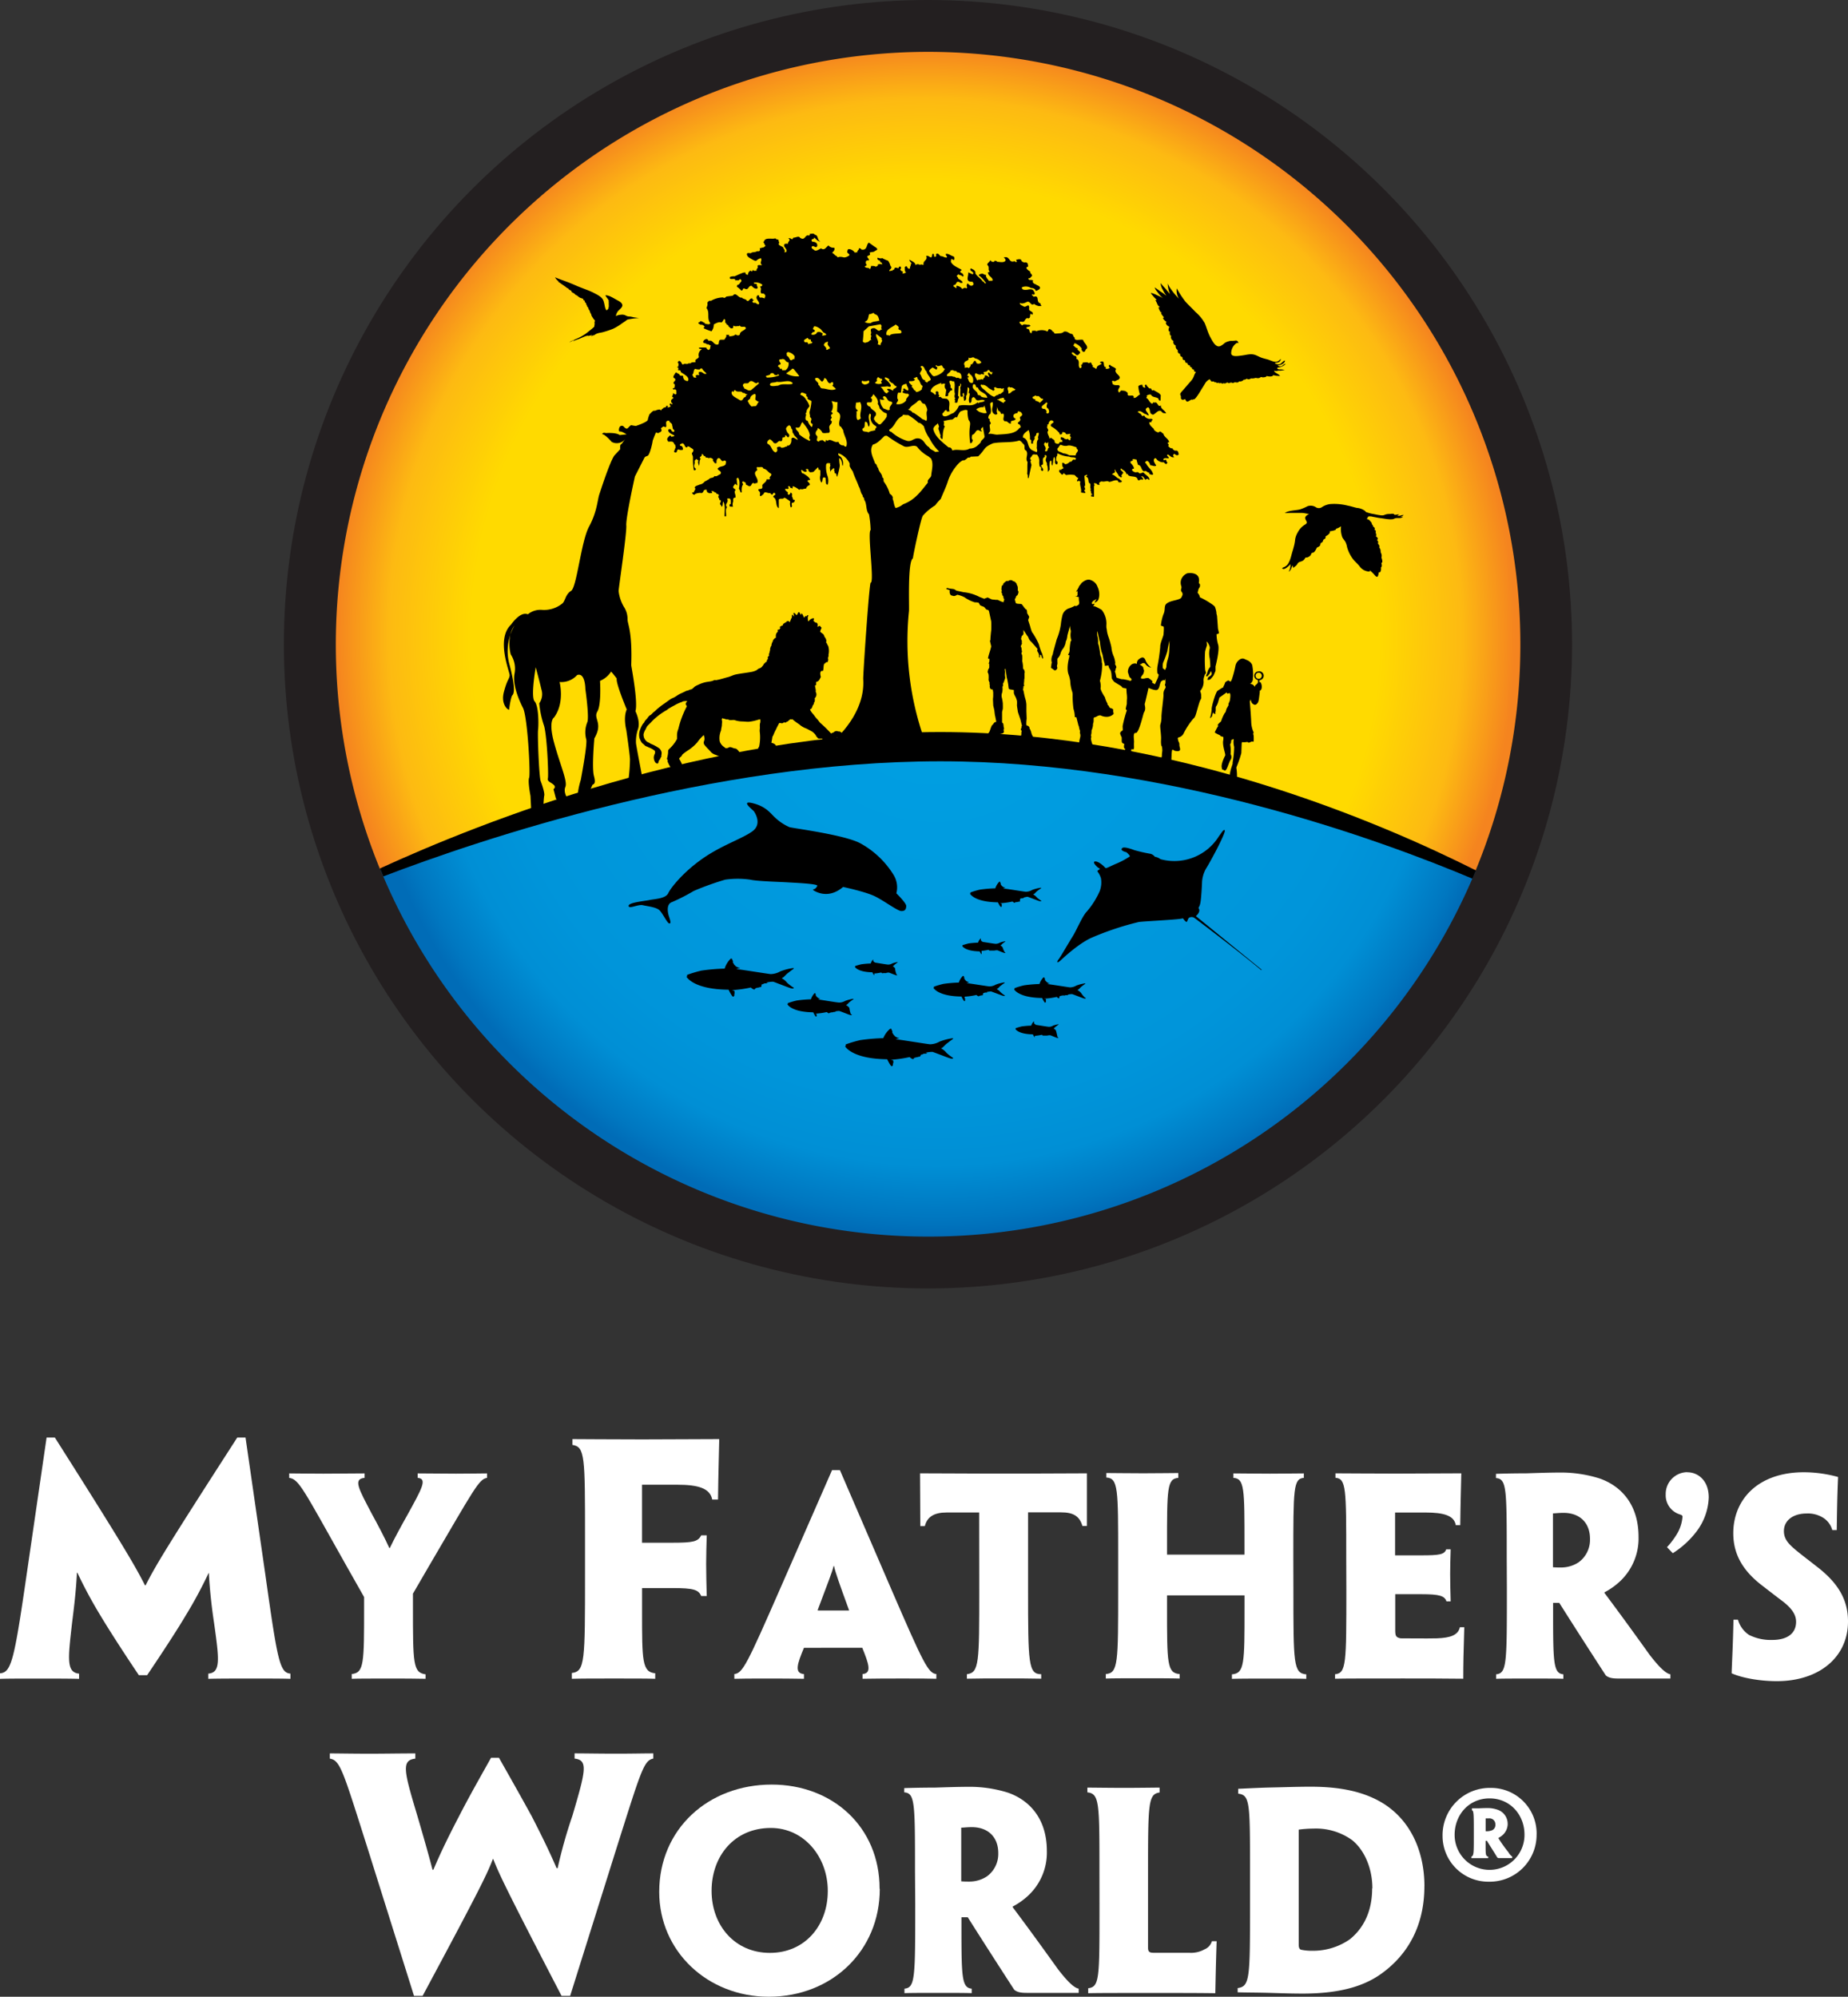 <svg id="Layer_1" data-name="Layer 1" xmlns="http://www.w3.org/2000/svg" xmlns:xlink="http://www.w3.org/1999/xlink" width="499.38" height="539.46" viewBox="0 0 499.38 539.46">
  <rect x="0" y="0" width="499.38" height="539.46" fill="#333333" stroke="none"/>
  <defs>
    <style>
      .cls-1 {
        fill: #fff;
      }

      .cls-2 {
        fill: #231f20;
      }

      .cls-3 {
        fill: url(#New_Gradient_Swatch_4);
      }

      .cls-4 {
        fill: url(#New_Gradient_Swatch_3);
      }

      .cls-5 {
        fill-rule: evenodd;
      }

      .cls-6, .cls-7 {
        fill: none;
      }

      .cls-7 {
        stroke: #000;
        stroke-linecap: round;
        stroke-linejoin: round;
        stroke-width: 0;
      }
    </style>
    <radialGradient id="New_Gradient_Swatch_4" data-name="New Gradient Swatch 4" cx="253.28" cy="176.53" r="156.83" gradientUnits="userSpaceOnUse">
      <stop offset="0" stop-color="#00a1e4"/>
      <stop offset="0.77" stop-color="#0095da"/>
      <stop offset="0.88" stop-color="#008fd5"/>
      <stop offset="0.97" stop-color="#0077c0"/>
      <stop offset="1" stop-color="#006cb7"/>
    </radialGradient>
    <radialGradient id="New_Gradient_Swatch_3" data-name="New Gradient Swatch 3" cx="250.39" cy="171.54" r="159.31" gradientTransform="translate(0 -0.05)" gradientUnits="userSpaceOnUse">
      <stop offset="0.23" stop-color="#ffda00"/>
      <stop offset="0.77" stop-color="#ffda00"/>
      <stop offset="0.91" stop-color="#fdba12"/>
      <stop offset="1" stop-color="#f5841f"/>
    </radialGradient>
  </defs>
  <title>my-fathers-world</title>
  <path class="cls-1" d="M12.9,388.11h2.24c18.55,29.24,21.7,34.7,24.35,39.92h.17c2.57-5.13,5.8-10.52,24.76-39.92h2.24L72,425.05c3.31,23.44,3.89,26.58,6.79,26.83v1.41c-2.07-.08-6.13-.08-10.6-.08-4.31,0-8.95,0-11.6.08v-1.41c3.48-.25,2.9-4.06,1.57-13.66-.58-3.81-1.16-8.7-1.41-13.5h-.08a117.79,117.79,0,0,1-6.21,11.51C48.6,439.38,45,445,40.07,452.3H37.83c-5.13-7.62-8.78-13.42-10.6-16.48a121.94,121.94,0,0,1-6-11.18H21.1c-.25,5-.83,9.69-1.33,13.67-1.08,9.52-1.57,13.25,1.91,13.58v1.41c-2.57-.08-7.29-.08-11.43-.08s-8,0-9.94.08V451.8c3.06-.25,3.81-3.31,7.21-26.75Z" transform="translate(-0.31 0.28)"/>
  <path class="cls-1" d="M111.9,430.28v3.34c0,15.54,0,18,3.41,18.45v1.21c-2.63-.07-6.1-.07-9.87-.07-4.54,0-8.45,0-10.08.07V452c3.34-.36,3.34-2.84,3.34-18.24v-2.56L94,422.9C82.23,402,81.09,399.34,78.46,399v-1.21c1.56,0,4.68.07,9.23.07,4,0,7.81-.07,11.14-.07V399c-3.19.28-1.56,3,1.92,9.65,1.49,2.7,3.76,7,4.76,9.3h.14c1.06-2.27,3.27-6.32,4.76-8.95,3.9-7.1,5.47-9.8,2.77-10v-1.21c3.27,0,6.32.07,10.36.07,4.26,0,6.46-.07,8.38-.07V399c-2.2.35-3.34,2.77-15.62,23.71Z" transform="translate(-0.31 0.28)"/>
  <path class="cls-1" d="M173.8,416.52h8c5.71,0,7.12-.25,8-2h1.49c-.08,2.9-.16,5.38-.16,7.7,0,2.82.08,5.47.16,8.7h-1.49c-.75-1.74-2.15-2.15-7.79-2.15h-8.2v6.29c0,13.34,0,16.4,3.56,16.73v1.49c-1.9-.08-6.13-.08-11.1-.08-5.13,0-8.86,0-11.43.08v-1.57c3.56-.41,3.56-3.23,3.56-26.67v-9.94c0-21.78,0-24.52-3.4-25v-1.57c2.24,0,10.35.08,18.88.08,7.29,0,14.91-.08,20.79-.08-.08,4.47-.25,8.95-.33,16.32h-1.57c-.58-3.06-3.81-4-9.44-4H173.8Z" transform="translate(-0.31 0.28)"/>
  <path class="cls-1" d="M217.56,444.91c-1.77,4.26-2.7,6.88,0,7.1v1.27c-3.05-.07-6.46-.07-9.72-.07-4.4,0-7.31,0-9.09.07V452c2.27-.21,3.48-2.77,12.35-23l14.05-32.09h2.13L241.13,429c8.73,20.16,10,22.78,12.21,23v1.27c-2-.07-4.83-.07-9.16-.07-3.48,0-7.17,0-10.79.07V452c2.63-.21,1.63-2.84-.07-7.1Zm12.21-10.08-.07-.21c-2.56-7-3.69-10.22-4-11.78h-.14c-.35,1.56-1.63,4.76-4.26,11.78v.21Z" transform="translate(-0.31 0.28)"/>
  <path class="cls-1" d="M264.91,408.35h-8.8c-3.34,0-5.25,1.14-5.89,3.69H249c0-5.68-.07-10.51-.07-14.27,5.89,0,12.35.07,18,.07h9.09c6.25,0,12.63-.07,18-.07V412h-1.21c-.78-2.7-2.49-3.69-5.82-3.69h-8.87v20.73c0,20.09.07,23,3.55,23v1.21c-2.7-.07-6.32-.07-10-.07-3.9,0-7.81,0-10.08.07v-1.21c3.34-.43,3.34-3,3.34-23Z" transform="translate(-0.31 0.28)"/>
  <path class="cls-1" d="M349.82,429.08c0,20.09,0,22.71,3.48,23v1.21c-1.85-.07-6.11-.07-9.73-.07s-8.31,0-10.36.07v-1.21c3.41-.28,3.41-2.91,3.41-18v-3.33H315.67V434c0,15.12,0,17.74,3.41,18v1.21c-2.06-.07-6.25-.07-10.15-.07s-8,0-9.8.07v-1.21c3.34-.28,3.34-2.91,3.34-23v-8.52c0-18.67,0-21.37-3.2-21.58v-1.21c1.7,0,6,.07,9.94.07s7.88-.07,9.51-.07V399c-3.05.21-3.05,2.91-3.05,18.24v2.49h20.94v-2.56c0-15.26,0-18-3-18.17v-1.21c1.7,0,6.1.07,9.87.07s7.6-.07,9.16-.07V399c-2.84.21-2.84,2.91-2.84,21.58Z" transform="translate(-0.31 0.28)"/>
  <path class="cls-1" d="M364.1,420.56c0-18.67,0-21.37-2.91-21.58v-1.21c2.41,0,8.94.07,16.26.07,6.25,0,12.78-.07,17.74-.07-.07,3.83-.21,7.67-.28,14h-1.21c-.43-2.63-3.34-3.41-8.16-3.41H377.3v11.57h7c5,0,6.32-.21,6.81-1.63h1.21c-.07,2.49-.14,4.61-.14,6.67,0,2.34.07,4.62.14,7.38h-1.14c-.5-1.49-1.92-1.92-6.74-1.92h-7.1v9.65c0,1.56.14,2,1.42,2.27,2.42,0,6.67.07,9.87,0,3.48-.14,5.68-.78,6.18-3H396c-.21,6.74-.28,10-.28,13.91-5.32-.07-11-.07-16.25-.07-8.59,0-16.11,0-18.39.07v-1.21c3.05-.28,3.05-2.91,3.05-23Z" transform="translate(-0.31 0.28)"/>
  <path class="cls-1" d="M407.47,420.56c0-18.67,0-21.29-2.91-21.51v-1.14c1.78-.07,5-.14,8.23-.14,2.27-.07,6.17-.21,8.8-.21a34.79,34.79,0,0,1,10.86,1.56c5.46,1.85,10.64,6.6,10.64,15.83a15.89,15.89,0,0,1-5.32,12.28,19.39,19.39,0,0,1-3.9,2.7v.14c2.69,3.62,5,6.67,12.28,16.82,2.27,2.91,4.12,4.9,5.54,5.18v1.14H437.85c-1.49,0-2.7-.07-3.62-.85-4.19-6.46-8.8-13.63-12.56-19.59H420v3.05c0,13.34.14,16,2.77,16.25v1.21c-1.7-.07-5.61-.07-8.87-.07-3.83,0-7.38,0-9.3.07v-1.21c2.91-.28,2.91-2.91,2.91-23Zm22.5-5.11c0-4.26-2.7-7-7.17-7-1.28,0-2.27.14-2.84.14v14.55c.78.07,1.56.07,2.13.07a8.61,8.61,0,0,0,4.83-1.42,7.49,7.49,0,0,0,3.05-6.25Z" transform="translate(-0.31 0.28)"/>
  <path class="cls-1" d="M456.31,397.49c2.77,0,5.75,2.13,5.75,6.81a16.15,16.15,0,0,1-3.12,8.94,24.39,24.39,0,0,1-6.6,6.11l-1.56-1.63a21.92,21.92,0,0,0,2.41-3.12,10.76,10.76,0,0,0,1.78-5.11c0-.43-.43-.5-.78-.64a5.4,5.4,0,0,1-3.76-5.39,5.88,5.88,0,0,1,5.82-6Z" transform="translate(-0.31 0.28)"/>
  <path class="cls-1" d="M499.69,437.81c0,9.58-7.74,16.11-19.24,16.11-4.75,0-9.58-.92-12.21-2.13.14-3.91.36-7.52.5-14.48h1.21a7.36,7.36,0,0,0,3,4.12,13.11,13.11,0,0,0,6.32,1.35c3.83,0,6.39-1.63,6.39-4.9,0-2.13-1.42-3.83-3.62-5.54-1.63-1.21-3.62-2.77-5.47-4.19-5.25-4-7.88-8.45-7.88-14.2,0-9.09,6.67-16.47,19.09-16.47a34.86,34.86,0,0,1,9.23,1.28c-.21,4.68-.28,8.52-.36,14.34h-1.21a5.68,5.68,0,0,0-2.49-3.34,7.73,7.73,0,0,0-4.4-1.14c-3.76,0-6.18,1.92-6.18,4.76,0,1.92,1,3.19,2.62,4.61s3.84,3.05,6.89,5.46c5,4,7.81,8.38,7.81,14.27Z" transform="translate(-0.31 0.28)"/>
  <path class="cls-1" d="M154.38,538.95h-2.32c-15.32-29.48-16.9-33-18.47-37h-.08c-1.57,4.06-3.23,7.62-19,37h-2.32L99.71,499.28c-6.71-21.12-7.45-24-10.27-24.43v-1.41c2.4,0,6.13.08,10.68.08,4.31,0,7.79-.08,12.42-.08v1.41c-3.81.42-3.06,3.4.42,15,2.24,7.62,3.48,12.09,4.22,15h.25c1.49-3.48,3.06-7,6.87-14.33,3.15-6.13,6.54-12,8.7-15.9h2.15c2.15,3.81,5.22,9.19,8.86,15.82,3.48,6.79,5.14,10.35,6.71,14H151A132.2,132.2,0,0,1,155,490.25c3.56-12.09,4.31-15,.58-15.41v-1.41c2.82,0,6.62.08,11.26.08,4.47,0,7.29-.08,10-.08v1.41c-2.57.5-3.31,3.31-10,24.43Z" transform="translate(-0.31 0.28)"/>
  <path class="cls-1" d="M238.05,510.08c0,16.68-12.92,29.1-30,29.1-16.54,0-29.6-12.28-29.6-28.32,0-17,13.27-29,30.38-29,16.54,0,29.17,11.5,29.17,28.11Zm-14.05.5c0-9.16-6.39-17-15.4-17-9.8,0-16,7.52-16,17,0,9.3,6.25,16.75,15.76,16.75S224,519.88,224,510.65Z" transform="translate(-0.31 0.28)"/>
  <path class="cls-1" d="M247.57,505.47c0-18.67,0-21.29-2.91-21.51v-1.14c1.78-.07,5-.14,8.23-.14,2.27-.07,6.17-.21,8.8-.21A34.79,34.79,0,0,1,272.56,484c5.46,1.85,10.64,6.6,10.64,15.83a15.89,15.89,0,0,1-5.32,12.28,19.39,19.39,0,0,1-3.9,2.7V515c2.69,3.62,5,6.67,12.28,16.82,2.27,2.91,4.12,4.9,5.54,5.18v1.14H278c-1.49,0-2.7-.07-3.62-.85-4.19-6.46-8.8-13.63-12.56-19.59h-1.7v3.05c0,13.34.14,16,2.77,16.25v1.21c-1.7-.07-5.61-.07-8.87-.07-3.83,0-7.38,0-9.3.07V537c2.91-.28,2.91-2.91,2.91-23Zm22.5-5.11c0-4.26-2.7-7-7.17-7-1.28,0-2.27.14-2.84.14V508c.78.07,1.56.07,2.13.07a8.61,8.61,0,0,0,4.83-1.42,7.49,7.49,0,0,0,3.05-6.25Z" transform="translate(-0.31 0.28)"/>
  <path class="cls-1" d="M297.41,505.47c0-18.67,0-21.15-3.26-21.51v-1.28c1.56,0,5.82.07,10,.07,4,0,7.88-.07,9.51-.07V484c-3.05.43-3.12,2.84-3.12,21.51v20.37c0,1.06.28,1.42,1.49,1.42h9.58a7.46,7.46,0,0,0,4.19-.92,3.42,3.42,0,0,0,2-2.2h1.28c-.21,6.31-.28,9.94-.36,14.05-4.33-.07-10.65-.07-16.18-.07-8.66,0-16.11,0-18.17.07v-1.35c3.12-.36,3.05-2.77,3.05-22.85Z" transform="translate(-0.31 0.28)"/>
  <path class="cls-1" d="M385.22,509.3c0,10.43-4.26,18.31-11.5,23.56-5.46,4-12.7,5.47-21.43,5.47-3.55,0-6.74-.14-9.58-.21s-5.89-.07-7.95-.14v-1.14c3.34-.43,3.34-2.77,3.34-22.85v-8.52c0-18.67,0-20.8-3.2-21.15V483c1.78-.07,5.61-.28,8.73-.35,3.69-.07,7-.21,10.93-.21,8.23,0,14.05,1.42,18.67,4,8.52,4.83,12,13.91,12,22.85Zm-14.06.57c0-5.39-2.13-10.29-5.46-13a16.75,16.75,0,0,0-10.44-3.12,30.67,30.67,0,0,0-4,.28V525.2c0,.57.14,1.14.64,1.28a14.11,14.11,0,0,0,3.12.28,17.32,17.32,0,0,0,10.08-3.12c3.69-3,6-7.52,6-13.7Z" transform="translate(-0.31 0.28)"/>
  <path class="cls-1" d="M415.54,495.32a12.67,12.67,0,0,1-12.92,12.78,12.36,12.36,0,0,1-12.49-12.42,12.76,12.76,0,0,1,13-12.92,12.32,12.32,0,0,1,12.42,12.49Zm-3.27.07c0-5.39-3.9-9.8-9.44-9.8s-9.44,4.4-9.44,9.87a9.44,9.44,0,1,0,18.88,0Zm-4.54-2.84a4.13,4.13,0,0,1-1.42,3,5.46,5.46,0,0,1-1.06.71v.14a39.67,39.67,0,0,0,2.69,3.76,3.33,3.33,0,0,0,1,1.14v.43h-3.62a.61.61,0,0,1-.43-.21c-.92-1.56-1.92-3.05-2.77-4.47h-.36v.64c0,3.19,0,3.48.71,3.62v.43h-4.54v-.43c.64-.21.64-1,.64-5.47v-2.06c0-4.33-.07-4.76-.5-5v-.5h1.49c.64,0,1.42-.07,2.62-.07a7.84,7.84,0,0,1,2.77.43,4,4,0,0,1,2.77,3.9Zm-3.33,0a1.59,1.59,0,0,0-1.78-1.56h-.85v3.48h.5a4.16,4.16,0,0,0,1.28-.28,1.56,1.56,0,0,0,.85-1.56Z" transform="translate(-0.31 0.28)"/>
  <g>
    <circle class="cls-2" cx="250.76" cy="174.05" r="174.05"/>
    <g>
      <path class="cls-3" d="M103.17,234.81a160.1,160.1,0,0,0,295.8.41c-26.59-11-83.92-31.42-144.28-31.42C193,203.81,130.95,224.3,103.17,234.81Z" transform="translate(-0.31 0.28)"/>
      <path class="cls-4" d="M251.08,13.73A160.12,160.12,0,0,0,103,234.53c25.88-11.87,87.81-36.88,151.35-36.88,62.77,0,120,25,144.64,37.43A160.13,160.13,0,0,0,251.08,13.73Z" transform="translate(-0.31 0.28)"/>
      <path d="M254.42,205.4c60.87,0,118.61,21.11,143.78,31.71q.48-1.1.94-2.23c-25.85-13-82.43-37.38-144.72-37.38-63,0-124.11,24.31-151.42,36.84.3.72.59,1.44.89,2.16C130.36,226.38,192.65,205.4,254.42,205.4Z" transform="translate(-0.31 0.28)"/>
      <path d="M242.16,261.28a2.05,2.05,0,0,0-.6-.51l.16-.1c.05,0,.38-.38.47-.43s.47-.37.54-.41.32-.17.08-.18a6.71,6.71,0,0,0-1.41.37,2.1,2.1,0,0,1-1.08.3c-.43,0-3.55-.56-3.84-.57a2.8,2.8,0,0,1,.42-.11l-.07,0h-.1l-.1,0-.1-.05-.08,0-.06-.05,0-.06,0,0-.05-.05-.06-.07v0l0,0,0-.06,0-.09s0,0,0,0v0s0-.08,0-.1a.17.17,0,0,1,0-.06.13.13,0,0,0,0-.07.22.22,0,0,1,0-.06l0,0,0,0,0,0a2.58,2.58,0,0,0-.68,1.11,21,21,0,0,0-2.58.22,16.32,16.32,0,0,0-1.62.47.74.74,0,0,0,0,.2h-.09s.7,1.43,4.73,1.48c0,0,.39.82.53.78l0,0,0,0,0,0v-.06l0,0,0-.07,0-.06,0,0v0s0,0,0,0a.43.43,0,0,0,0-.08v-.1a.26.26,0,0,0-.08-.06l0,0h-.06l-.06,0v0a13.11,13.11,0,0,0,2.07-.29s.21.2.31.21a.21.21,0,0,0,.13,0v0l0,0,.05-.05,0,0h0l.05,0h.09l.06,0,0,0h0l.05,0,0,0,.06,0h0l0,0,0,0,0,0,.06,0s0,0,0,0h0l.06,0,.05,0h.05l0,0,.06,0h.27l.12-.05h-.15l0,0a3.36,3.36,0,0,1,.76-.09l1.23.47c.48.18.91.35,1,.27s-.1-.12-.16-.19A6.57,6.57,0,0,1,242.16,261.28Z" transform="translate(-0.31 0.28)"/>
      <path d="M271.24,255.65a1.82,1.82,0,0,0-.6-.49l.17-.11c.05,0,.37-.38.46-.43s.47-.36.54-.4.31-.19.08-.19a6.47,6.47,0,0,0-1.42.38,2.21,2.21,0,0,1-1.08.3c-.44,0-3.55-.55-3.84-.55a2.9,2.9,0,0,1,.4-.13l-.05,0a.12.12,0,0,1-.07,0h0l-.11,0-.09-.05-.09,0-.06-.06,0-.05,0,0-.05-.05-.06-.09v0l0,0,0-.06,0-.08s0,0,0,0v0a.27.27,0,0,0,0-.11.1.1,0,0,1,0-.06.12.12,0,0,0,0-.07.26.26,0,0,1,0-.06l0,0h-.09a2.65,2.65,0,0,0-.68,1.11,22.78,22.78,0,0,0-2.57.21c-.6.16-1.54.43-1.63.48a1,1,0,0,0,0,.19h-.08s.69,1.42,4.72,1.47c0,0,.39.82.53.78l0,0,0,0,0,0V257l0-.07,0-.06,0,0v0s0,0,0,0a.35.35,0,0,0,0-.09v-.1l-.09-.05,0,0h-.07l-.06,0v0a12.59,12.59,0,0,0,2.07-.3s.22.2.31.21a.25.25,0,0,0,.13,0v0l0,0,.05,0,0,0h0l0,0h0l0,0,.05,0H268l0,0h0l0,0,.05,0h0l0,0,0,0,0,0,.06,0s0,0,0,0h.09l.06,0h.06l0,0,.05,0H269l.12,0-.08,0H269l0,0a3.34,3.34,0,0,1,.76-.09c.15,0,.76.29,1.23.47s.92.35,1,.27-.11-.12-.16-.18A6.07,6.07,0,0,1,271.24,255.65Z" transform="translate(-0.31 0.28)"/>
      <path d="M229.83,272a2.77,2.77,0,0,0-.9-.74,2.8,2.8,0,0,1,.25-.15c.07,0,.56-.56.69-.65s.7-.55.81-.6.47-.26.12-.28a10.06,10.06,0,0,0-2.11.56,3.19,3.19,0,0,1-1.62.44c-.64,0-5.29-.82-5.72-.83a4.36,4.36,0,0,1,.61-.17l-.09-.07a.11.11,0,0,1-.09,0s.11.06,0,0l-.15-.06-.15-.08-.13-.06-.09-.08-.07-.09-.06,0L221,269l-.09-.12v-.07l-.06,0-.08-.09,0-.13s0,0,0-.06v-.06s0-.12-.07-.15a.19.19,0,0,1-.05-.09.2.2,0,0,0,0-.1.43.43,0,0,1,0-.09l-.06,0h-.14a4,4,0,0,0-1,1.66,33.27,33.27,0,0,0-3.84.33,20.51,20.51,0,0,0-2.42.71,1.1,1.1,0,0,0,0,.28h-.12s1,2.13,7,2.2c0,0,.59,1.22.79,1.17l.06-.07.06,0,0-.07v0l0,0v0l0-.11,0-.08,0-.06v0s0,0,0,0a.59.59,0,0,0,0-.12v-.06l0-.09-.12-.09-.06,0h-.06l0,0-.08,0v-.06a19.52,19.52,0,0,0,3.09-.43,1.74,1.74,0,0,0,.46.32.33.33,0,0,0,.19,0l0,0,0-.06.07-.06,0,0h0l.09,0,0,0,.08,0,.08-.07.07,0,.07,0h.08l0-.06.08,0h0l.05,0,.06,0,0,0,.08,0s0,0,.06,0h0l.09,0,.07-.06h.09l0,0,.08-.05h.41l.17-.07-.13,0h-.09l0-.05a5.14,5.14,0,0,1,1.13-.14c.22.07,1.14.42,1.84.69s1.36.54,1.53.41-.15-.18-.25-.28A8,8,0,0,1,229.83,272Z" transform="translate(-0.31 0.28)"/>
      <path d="M285.62,278.08a1.64,1.64,0,0,0-.6-.5l.17-.11s.38-.37.47-.43.47-.36.54-.4.31-.18.08-.19a7.12,7.12,0,0,0-1.42.38,2.08,2.08,0,0,1-1.08.3c-.43,0-3.55-.55-3.84-.55a2.68,2.68,0,0,1,.41-.13l-.07,0a.07.07,0,0,1-.06,0s.07,0,0,0l-.1,0-.1-.05-.09,0-.07-.06,0-.06,0,0-.06-.05-.06-.09v0l0,0,0-.06,0-.09s0,0,0,0v0s0-.08,0-.11a.16.16,0,0,1,0-.06.17.17,0,0,0,0-.06.27.27,0,0,1,0-.06l0,0h-.09a2.69,2.69,0,0,0-.68,1.12,22.63,22.63,0,0,0-2.58.21,15.19,15.19,0,0,0-1.62.48,1.23,1.23,0,0,0,0,.19h-.08s.69,1.43,4.73,1.47c0,0,.39.82.53.78l0,0,0,0,0,0v-.1l0-.07,0,0,0,0v0s0,0,0,0a.57.57,0,0,0,0-.09v0l0-.06a.25.25,0,0,0-.09-.05l0,0h-.08l0,0v0a12.61,12.61,0,0,0,2.07-.29s.21.2.31.21a.24.24,0,0,0,.13,0v0l0,0,.05,0,0,0h0l.05,0h0l.05,0,0,0h.15l0,0h.08l0,0,0,0h0l.06,0s0,0,0,0h0l0,0,.06,0H283l0,0,.05,0h.27l.11,0-.08,0h-.06l0,0a3.36,3.36,0,0,1,.76-.09c.15,0,.76.28,1.24.47s.91.36,1,.27-.11-.13-.17-.18S285.74,278.23,285.62,278.08Z" transform="translate(-0.31 0.28)"/>
      <path d="M266.08,268h.06l.1,0,.09-.07h.08l.06-.05.08,0H267l.18-.08-.13,0h-.11l0-.06a4.9,4.9,0,0,1,1.22-.15c.23.08,1.22.45,2,.74s1.45.57,1.64.44-.16-.21-.26-.3a10.42,10.42,0,0,1-.89-.72,2.84,2.84,0,0,0-1-.8,2.55,2.55,0,0,1,.26-.16c.09,0,.6-.61.74-.7s.76-.59.88-.65.5-.29.12-.29a10.73,10.73,0,0,0-2.27.59,3.44,3.44,0,0,1-1.73.48c-.7-.06-5.7-.89-6.16-.89a4.67,4.67,0,0,1,.64-.19L262,265a.19.19,0,0,1-.1,0s.12,0,0,0l-.17-.06-.17-.09-.13-.07-.1-.08-.06-.1-.06-.06-.08-.07-.1-.14,0-.06-.06-.05-.08-.09,0-.14s0,0,0-.06v-.08s0-.13-.06-.16a.2.2,0,0,1-.07-.1.34.34,0,0,0,0-.1.29.29,0,0,1-.05-.1l-.07,0h-.14a4.21,4.21,0,0,0-1.09,1.79,35.93,35.93,0,0,0-4.13.35,21.73,21.73,0,0,0-2.61.77,1.89,1.89,0,0,0,0,.29h-.13s1.11,2.29,7.58,2.36c0,0,.63,1.31.83,1.26l.07-.07.07,0,0-.07,0,0,0-.05,0,0,0-.12,0-.09,0-.05v-.05s0,0,0,0l0-.13v-.06l0-.1a.42.42,0,0,0-.13-.09L261,269h-.06l0,0-.08,0v0a20.63,20.63,0,0,0,3.32-.47,1.81,1.81,0,0,0,.49.34.36.36,0,0,0,.22,0l0,0,0-.07.08-.06,0,0h.05l.09,0,0,0,.08,0,.09-.07.08,0,.07,0,.07,0,.06-.05.08,0,.05,0,0,0,.08,0,0,0,.09,0S266,268,266.08,268Z" transform="translate(-0.31 0.28)"/>
      <path d="M249.24,284.64h.08l.16,0,.13-.11.12,0,.09-.07.11-.07h.58l.1,0,.27-.12-.19-.05h-.15l-.05-.09a7.42,7.42,0,0,1,1.83-.22c.34.11,1.84.68,3,1.12s2.19.86,2.47.67-.24-.3-.38-.46a11.87,11.87,0,0,1-1.34-1.08,4.47,4.47,0,0,0-1.46-1.19l.4-.24c.12-.07.91-.9,1.12-1.05s1.14-.88,1.31-1,.76-.45.2-.45a16.17,16.17,0,0,0-3.41.89,5.4,5.4,0,0,1-2.61.73c-1.05-.09-8.58-1.34-9.28-1.35a6.73,6.73,0,0,1,1-.29l-.14-.09a.28.28,0,0,1-.16,0l-.08,0-.24-.1-.26-.14-.2-.1-.14-.12-.09-.15-.1-.08-.13-.12-.14-.2,0-.1-.1-.09-.12-.14,0-.21s0,0,0-.09v-.1s0-.21-.09-.25a.3.3,0,0,1-.11-.15.38.38,0,0,0,0-.16.47.47,0,0,1-.07-.15l-.1,0-.1,0-.13,0A6.47,6.47,0,0,0,239,280.2a53.72,53.72,0,0,0-6.23.53,32.53,32.53,0,0,0-3.92,1.16,3.13,3.13,0,0,0,0,.45l-.21,0s1.7,3.46,11.41,3.56c0,0,.95,2,1.27,1.89l.1-.09.1-.08.08-.1,0-.07,0-.07,0-.08,0-.17.06-.13.05-.09v-.08s0,0,0-.08a1.48,1.48,0,0,0,0-.21v-.09l0-.15a.53.53,0,0,0-.2-.12l-.1-.08-.1,0-.08,0-.12,0v-.07a32.39,32.39,0,0,0,5-.72,2.79,2.79,0,0,0,.74.51.53.53,0,0,0,.33,0l0-.07.08-.1.12-.11.05-.06h.08l.12-.05.08,0,.13,0,.13-.1.12,0,.11,0,.11,0,.09-.1.12,0,.07,0,.08,0,.12-.06.07,0,.12-.06S249.17,284.64,249.24,284.64Z" transform="translate(-0.31 0.28)"/>
      <path d="M276,242.53H276l.1,0,.08-.08h.09l.06,0,.08-.05h.38l.07,0,.18-.07-.13,0h-.1l0-.06A5,5,0,0,1,278,242c.23.07,1.22.45,2,.74s1.46.57,1.64.45-.16-.2-.25-.3-.68-.46-.89-.71a3,3,0,0,0-1-.8l.27-.16c.08,0,.6-.6.73-.7s.76-.58.88-.65.5-.3.12-.3a11,11,0,0,0-2.27.59,3.5,3.5,0,0,1-1.73.49c-.7-.07-5.69-.89-6.15-.89a4.36,4.36,0,0,1,.65-.19l-.1-.06a.25.25,0,0,1-.1,0c-.05,0,.12,0-.05,0l-.16-.07-.17-.09-.13-.07-.1-.08-.06-.1-.06,0-.09-.08-.1-.13,0-.07-.07-.06-.09-.09,0-.14s0,0,0-.06v-.08s0-.13-.06-.16a.23.23,0,0,1-.08-.1.32.32,0,0,0,0-.1.34.34,0,0,1,0-.1l-.07,0h-.15a4.37,4.37,0,0,0-1.09,1.79,36.39,36.39,0,0,0-4.13.35,19.44,19.44,0,0,0-2.6.77,1.54,1.54,0,0,0,0,.3h-.14s1.12,2.29,7.57,2.36c0,0,.63,1.31.85,1.25l.07-.06.07,0,.05-.07v0l0-.06,0,0,0-.11,0-.09,0-.06v0s0,0,0-.05,0-.14,0-.14v-.06l0-.1a.46.46,0,0,0-.14-.08l-.06-.06-.06,0h-.06l-.08,0v-.06a21.12,21.12,0,0,0,3.32-.47s.34.32.49.33a.39.39,0,0,0,.21,0l0-.05,0-.06.08-.06,0,0H275l.08,0,.05,0,.08,0,.09-.07.08,0,.07,0,.08,0,.06-.06.08,0,.05,0,0,0,.07,0,.05,0,.08,0S275.93,242.53,276,242.53Z" transform="translate(-0.31 0.28)"/>
      <path d="M206.2,265.63h.08l.15,0,.13-.1.12,0,.08-.07.12-.07h.58l.1,0,.27-.11-.19,0h-.15l-.06-.1a7.65,7.65,0,0,1,1.83-.23c.34.11,1.84.69,3,1.13s2.18.86,2.46.66-.23-.3-.38-.45a12.75,12.75,0,0,1-1.34-1.07,4.38,4.38,0,0,0-1.45-1.2s.27-.17.41-.24.91-.9,1.11-1.05,1.14-.88,1.31-1,.76-.46.19-.46a16,16,0,0,0-3.41.89,5.37,5.37,0,0,1-2.62.73c-1-.1-8.56-1.34-9.27-1.34a6.28,6.28,0,0,1,1-.29l-.14-.1a.28.28,0,0,1-.15,0l-.08,0-.25-.1-.26-.14-.2-.09-.14-.13-.1-.14-.1-.08-.13-.12-.14-.21,0-.1-.1-.09-.12-.14,0-.2s0,0,0-.09v-.1s0-.21-.09-.25a.34.34,0,0,1-.1-.15.39.39,0,0,0,0-.16.55.55,0,0,1-.08-.15l-.1,0-.09,0-.13,0a6.4,6.4,0,0,0-1.64,2.69,53.82,53.82,0,0,0-6.23.53,30.29,30.29,0,0,0-3.92,1.17,2.43,2.43,0,0,0,0,.44h-.2s1.69,3.47,11.41,3.56c0,0,.95,2,1.27,1.89l.11-.09.09-.08.08-.1,0-.08,0-.07,0-.08,0-.17.06-.13,0-.09v-.08s0,0,0-.07a1.27,1.27,0,0,0,0-.21v-.09l0-.15a.59.59,0,0,0-.2-.13l-.09-.08-.11,0-.08,0-.12,0v-.08a31.66,31.66,0,0,0,5-.71,3,3,0,0,0,.74.51.51.51,0,0,0,.33,0l0-.07.09-.1.12-.1,0-.06.08,0,.13-.06.08,0,.13,0,.12-.1a.32.32,0,0,1,.12,0l.11,0,.11,0,.09-.1h.12l.07,0,.08,0,.11-.05.08,0,.12-.05S206.12,265.63,206.2,265.63Z" transform="translate(-0.31 0.28)"/>
      <path d="M292.45,268a3,3,0,0,0-1-.79l.27-.16c.08,0,.6-.6.73-.7s.76-.59.87-.66.51-.29.13-.29a10.93,10.93,0,0,0-2.27.59,3.53,3.53,0,0,1-1.73.49c-.7-.07-5.68-.89-6.15-.89a4.19,4.19,0,0,1,.65-.19l-.1-.07a.2.2,0,0,1-.09,0c-.05,0,.11.06-.05,0l-.17-.07-.16-.09-.14-.07-.09-.09-.06-.1-.06,0-.09-.08-.1-.14v-.07l-.07,0-.08-.1,0-.14s0,0,0-.07v-.07s0-.13-.06-.16a.23.23,0,0,1-.07-.11.23.23,0,0,0,0-.1l-.05-.09-.06,0h-.16a4.37,4.37,0,0,0-1.09,1.79,36.53,36.53,0,0,0-4.13.35,20,20,0,0,0-2.6.77,1.43,1.43,0,0,0,0,.3l-.13,0s1.12,2.28,7.58,2.36c0,0,.62,1.31.84,1.26l.06-.06.07-.06.05-.06v-.09l0-.06,0-.11,0-.08,0-.06v0s0,0,0-.06a.27.27,0,0,0,0-.12v-.17a.44.44,0,0,0-.13-.09l-.06,0-.07,0h-.06l-.08,0v-.06a20.67,20.67,0,0,0,3.32-.47s.34.32.49.34a.42.42,0,0,0,.22,0V269l.05-.07.09-.06,0-.06h0l.08,0h.05l.08,0,.09-.07.07,0,.07,0h.08l.06-.07h.08l0,0,.05,0,.07,0,.05,0,.08,0s0,0,0,0H288l.1,0,.09-.08h.08l.06,0,.08,0h.39l.06,0,.19-.08-.13,0h-.1l0-.06a4.82,4.82,0,0,1,1.22-.15c.22.07,1.21.44,2,.75s1.45.56,1.63.43-.16-.2-.26-.31A7,7,0,0,1,292.45,268Z" transform="translate(-0.31 0.28)"/>
      <path d="M242.53,241.07a6.42,6.42,0,0,0-.82-5.09,24.24,24.24,0,0,0-9-8.47c-4.4-2.29-18-4-19.07-4.32a13.5,13.5,0,0,1-3.95-2.65c-1.13-1-2.27-2.89-5.92-3.81s.12,1.92.28,2.19,2.34,3.37-.42,5.39-8.23,3.72-13.44,7.36-8.61,7.87-9.3,9.36-3.61,1.54-5,1.84-5.77.66-5.71,1.6,2.56-.5,3.86-.19,3.7.51,4.57,1.45,2,3.34,2.51,3.46.45-.44,0-1.76-.76-3.49.8-4a50.94,50.94,0,0,0,5.86-3,76.84,76.84,0,0,1,8.48-3.05,23.87,23.87,0,0,1,6.8,0c1.81.43,7.86.59,10,.72s7.93.37,8.12.9c0,0-.36,1-1.19,1,0,0-.14.25,1.2.79s4,1.08,6.94-1.44c0,0,6,1.26,8.57,2.51s6.15,4,7.2,4,1.25-.53,1.3-1.34S242.53,241.07,242.53,241.07Z" transform="translate(-0.31 0.28)"/>
      <path d="M290.06,252.89c1.1-1.67,2.65-5.56,3.93-6.89a21.88,21.88,0,0,0,3.49-5.52,6.6,6.6,0,0,0,.34-3.48,5.4,5.4,0,0,0-.94-1.82c-.11-.28.42-.44.57-.63s-.17-.25-.42-.43-1.17-1.06-1.09-1.45.9-.25,1.78.38,1.11,1,1.34,1.17,1.5-.59,2.88-1.15a21.86,21.86,0,0,0,3.64-1.94c.24-.22-.88-1.16-.88-1.16-1.52-.4-1.45-.83-1.11-1.14s1.56-.07,3.25.57a41.8,41.8,0,0,0,4.41,1,2.29,2.29,0,0,1,1.14.79,3.35,3.35,0,0,1,1.5.65,14.18,14.18,0,0,0,15.83-6.23c.54-.68,1.23-1.91,1.53-1.6s-1.24,3.36-1.79,4.47-2.52,4.8-3.22,5.86a8.51,8.51,0,0,0-1.1,3.55c0,.54-.22,4.44-.42,5.54a4.17,4.17,0,0,1-.56,1.6c.81,1-.7,2.19-.7,2.19l17.76,14.46-.07.15c-6.47-5.4-17.3-13.54-18-14.06a1.35,1.35,0,0,0-1.5-.11c-.26.09-.41.82-.62,1.09s-1.07-.94-1.07-.94c-.47.36-10.06.76-11.89,1a77.9,77.9,0,0,0-13,4.35c-3.43,1.64-7.12,5.08-8.19,6.06s-1,.27-.52-.3S289,254.58,290.06,252.89Z" transform="translate(-0.31 0.28)"/>
      <path d="M160.43,90.18a.84.84,0,0,0-.32.33c.12.09.47-.23.59-.3,0,0-.12.1-.11.17a2.09,2.09,0,0,0,.62-.33,2.51,2.51,0,0,1,.67-.29c.42-.14.88-.17,1.32-.29a24.81,24.81,0,0,0,2.7-.89,13.39,13.39,0,0,0,2.29-1.35c.33-.23.66-.46,1-.68s.53-.51,1-.56a21.4,21.4,0,0,1,2.61-.33H173l-1.27-.19c-.42-.06-.83-.21-1.24-.23a2.14,2.14,0,0,1-1.07-.26,1.93,1.93,0,0,0-1.25-.23,3.59,3.59,0,0,0-1.47.38v0c0-.07.05-.11.07-.17a2.66,2.66,0,0,1,.89-1.53c.37-.37,1-.86.79-1.46s-.93-.92-1.42-1.19-1.12-.65-1.71-.93a4.43,4.43,0,0,0-1.5-.4.49.49,0,0,1,.25.24c-.22,0,.16.34.2.41s.2.35.37.41a.35.35,0,0,0,.25.42c-.06.07-.21.22-.06.28a.92.92,0,0,0,0,.41.12.12,0,0,0,0,.18.37.37,0,0,0,0,.2c-.07.08,0,.14,0,.23s0,.23,0,.32a.45.45,0,0,0-.07.3c0,.19,0,.16-.1.28s-.12.22-.2.3-.31,0-.27.19a3.66,3.66,0,0,1-.44-1.14,13,13,0,0,0-.33-1.4,2.46,2.46,0,0,0-.77-1.1,7.46,7.46,0,0,0-1.35-.85,18.44,18.44,0,0,0-1.67-.81c-.58-.24-1.17-.45-1.75-.68s-1.14-.43-1.7-.68-1.33-.57-2-.84-1.45-.54-2.18-.81c-.57-.21-1.12-.43-1.68-.66h0c0,.17.74,1.08.93,1-.23.14.09.31.21.38s.38.27.58.41c.4.28.82.55,1.21.85a2.14,2.14,0,0,0,.69.41c-.07.24.68.5.82.64-.25.23.65.62.79.7l0,0c.09.28.61.49.87.62l0,.05a2.75,2.75,0,0,0,.76.5,4.17,4.17,0,0,1,.82.32c-.34.21.24.35.4.51-.23.14,0,.37.16.43-.07.11.08.21.19.21-.14.17,0,.35.11.47a.69.69,0,0,1,.08.23c0,.09.07.24.17.24s0,.23.13.26.07.49.2.42a.35.35,0,0,0,.19.28,3.08,3.08,0,0,0,.19.61c0,.09.1.14.15.22s0,.25.14.28c0,.14,0,.25.08.36s.07.24.18.27a.35.35,0,0,0,.18.27.8.8,0,0,0,.38.5.32.32,0,0,0,.14.22.26.26,0,0,0,0,.22c-.18.07-.06.57-.08.72s-.07.55-.11.76v0c-.72.67-1.46,1.21-2.21,1.81a13.8,13.8,0,0,1-2.84,1.54c-.56.25-1.13.48-1.67.79.52-.09.93-.48,1.45-.59l-.41.34c.18,0,.37-.18.54-.26l.64-.22c.48-.16,1-.38,1.42-.57.23-.1.48-.19.71-.31v0c.22,0,.47-.14.69-.15-.11.22.42,0,.51,0C160,90.35,160.19,90.28,160.43,90.18Z" transform="translate(-0.31 0.28)"/>
      <path d="M348.64,152.56a4.66,4.66,0,0,0,.37-.42,3.31,3.31,0,0,1-.44,2h0c.22,0,.45-.43.57-.6s.23-.79.51-1c.14.15,0,.41.09.52l.1,0A1.64,1.64,0,0,1,350,153c.16-.19.38-.3.56-.48a2.56,2.56,0,0,0,.42-.58c.25-.39.67-.42,1.08-.59a1.59,1.59,0,0,0,.9-.81c.15-.26.32-.19.58-.22a1.63,1.63,0,0,0,.59-.28,1.09,1.09,0,0,0,.38-.38c.1-.17.13-.4.29-.52s.4-.08.58-.23a3.13,3.13,0,0,0,.37-.47,3.32,3.32,0,0,0,.32-.59c.1-.24.25-.26.47-.37a1.09,1.09,0,0,0,.47-.38c.12-.18.08-.41.19-.6s.33-.18.47-.33.14-.43.27-.62.35-.18.47-.33a1.21,1.21,0,0,0,.13-.65c.35-.07,1.44-.86,1.06-1.27.17-.09,2-.26,1.7-.71a4.61,4.61,0,0,0,1.4-.69l0,0a6.39,6.39,0,0,0,.35,3c.24.45.6.81.85,1.27a5.21,5.21,0,0,1,.42,1.33,9.55,9.55,0,0,0,1.35,2.91c.54.84,1.36,1.46,2,2.26a3.37,3.37,0,0,0,2.41,1.45l.37,0c.15,0,0-.24,0-.35a13.32,13.32,0,0,1,1.24,1.21c.27.32.75.93,1,.3a3.22,3.22,0,0,0,.18-.94c.62.27.72-1,.59-1.34.2.07.25-.41.26-.54s-.11-.46-.11-.69c.51,0,.09-1.21,0-1.41,0,0,0,0,0,0a1.56,1.56,0,0,0-.08-1.16,1.42,1.42,0,0,1-.14-.48,1.72,1.72,0,0,0-.07-.57,3.18,3.18,0,0,0-.31-.57c.28-.23-.22-.9-.41-1.08.34-.14,0-.74-.18-.88.17-.21.3-.34.12-.59a1,1,0,0,0-.46-.42c.27-.3.06-.63,0-.94s.06-.33,0-.51-.23-.19-.33-.34c0,0,0,0,0,.06,0-.21.14-.35,0-.57s-.26-.21-.41-.31c0,0,.05-.08.08-.1-.17-.18-.2-.44-.42-.57.13-.29-.32-.71-.5-.92a.94.94,0,0,0-.83-.41h0c.08-.18.27-.66.43-.74a2.7,2.7,0,0,1,1.18.08c.71.12,1.43.29,2.14.37s1.43.25,2.14.29a5,5,0,0,0,1,0c.29,0,.57-.21.87-.28.59-.12,1.6.16,2-.42-.19,0-.45.19-.59,0a1.49,1.49,0,0,0,.77-.43,2.3,2.3,0,0,0-.88.16,1.75,1.75,0,0,1-.85,0c.16-.15.38-.16.52-.31a1.92,1.92,0,0,0-.8.07,1.33,1.33,0,0,1-.43,0c-.1,0-.14-.17-.23-.21a1.74,1.74,0,0,0-.87,0c-.37,0-.71,0-1.06.07a4,4,0,0,0-.76.26,2.23,2.23,0,0,1-1,0c-.69-.06-1.34-.26-2-.35a11.22,11.22,0,0,1-1.82-.51s-.19-.23-.31-.33a4.17,4.17,0,0,0-2.16-.78c-.82-.18-1.61-.46-2.43-.61a14.78,14.78,0,0,0-4.72-.43,5.23,5.23,0,0,0-2.17.76,1.49,1.49,0,0,1-1.75.1,2.56,2.56,0,0,0-2.29-.26,11.35,11.35,0,0,1-2,.85c-1.42.33-2.8.22-4.12.94a8.76,8.76,0,0,0,1.41,0h2.62c.43,0,.85,0,1.29.08s.88.19,1.28.19c0,0-1,.47-1.07,1s.54,1,.4,1.45c-.08.26-.43.42-.65.57a5.38,5.38,0,0,0-1.78,2,5.55,5.55,0,0,0-.67,1.76,12.81,12.81,0,0,1-.27,1.67q-.22.89-.49,1.76c-.18.57-.3,1.15-.49,1.73a6.44,6.44,0,0,1-.68,1.54,2.43,2.43,0,0,1-1.23.95l-.38.21C347.16,153.94,348.34,152.81,348.64,152.56Z" transform="translate(-0.31 0.28)"/>
      <path class="cls-5" d="M295.46,105.56" transform="translate(-0.31 0.28)"/>
      <path d="M200.4,136h0Z" transform="translate(-0.31 0.28)"/>
      <g>
        <path class="cls-6" d="M227.4,115h-.22c-.76-1.4,1.08-3-.76-4l.12-2.59c-.53.13-1-.18-1.63-.24a2.82,2.82,0,0,1,.06,2.66l-.19.19c.28.19.51.27.41.6,0,.16-.22.08-.3.08a2,2,0,0,1-.17.57c.83.41-.71,1,.29,1.29l-.08.6a2.94,2.94,0,0,0-.59.78c-.2.61.64,2-.59,1.81,0,0-1.4.28-1.42-.3,0,0-.6-.91-1.15-1a.67.67,0,0,1-.21.6s-.73.84,0,1.49c.47.52-.65,1.45.66,1.58-.18-.38.5-.27.72-.42.46,0,.51.5,1,.48,0-.15-.05-.38.08-.49.32.14.5.26.72,0,1-.17,1.52.81,2.64.46a1.35,1.35,0,0,0,1.07,1c.49-.19.55.53,1.05.26.57-1.49-.65-2.92-.91-4.37Z" transform="translate(-0.31 0.28)"/>
        <path class="cls-6" d="M272.69,106c.81.14.89-.78,1.7-.79l.31-.34c-.45-.11-.83-.68-1.51-.48l-.14-.18C272,104.44,273.13,105.49,272.69,106Z" transform="translate(-0.31 0.28)"/>
        <path class="cls-6" d="M232.67,108.27c-.36.25-.64.1-1.08.21.05.72-.43,1.53.44,2,.14.27-.12.28-.31.35.16.76-.24,1.79.37,2.32.31-.11.76-.27.81-.62C232.45,111.29,233.61,109.76,232.67,108.27Z" transform="translate(-0.31 0.28)"/>
        <path class="cls-6" d="M221.38,103.63c.64.34.39,1,1.25,1,1.09.07,2.37.73,3.54.15-.32-.43-.69-.56-1-.95.41-.19.17-.5.21-.76s-.23-.11-.41-.11l-.31.38c-1-.21-.57-1.22-1.58-1.46a1.46,1.46,0,0,1-.61,1c-.6-.35-.81-1.36-1.84-.93C220.35,102.58,221.77,103.05,221.38,103.63Z" transform="translate(-0.31 0.28)"/>
        <path class="cls-6" d="M219.19,117.38c-.16-1.41-1.23-2.58-2-3.62-.67.47-.31,1.86-1.78,1.39-.2.88.93,1,.85,1.86a10.06,10.06,0,0,0,2.49,1.61l.28.22.39-.3C218.93,118.33,219,117.8,219.19,117.38Z" transform="translate(-0.31 0.28)"/>
        <path class="cls-6" d="M219.19,112.35c.17-.34-.3-1.06,0-1.63a13.42,13.42,0,0,0,.44-2.61c-.32-.44-1.32-.35-1-1.09-.23-.15-.6-.44-.34-.75a2.74,2.74,0,0,0-1.32-.51c-.14.11-.42.35-.31.62a2.63,2.63,0,0,1,1.5,1.3,5,5,0,0,1,.93,1.75c-.35.61-.89,1-.79,1.73-.53.2.1.61-.2.88-.09.49-.29,1.26.52,1.36a3.78,3.78,0,0,0,1.07,1.7c.23-.16.22-.54.31-.81C218.71,113.65,220.29,113.1,219.19,112.35Z" transform="translate(-0.31 0.28)"/>
        <path class="cls-6" d="M221,89.65c.43-.5,1.21-.24,1.68.25a.58.58,0,0,0-.13.53l.64-.12c.9,0,0-.68-.34-.75l-.74-.91s-1.24-1-1.83-.71l-.31.69a1.31,1.31,0,0,1,.6.45c-.18.16-.17.46-.58.35l-.49.57C220.07,90.46,221.11,89.88,221,89.65Z" transform="translate(-0.31 0.28)"/>
        <path class="cls-6" d="M252.7,101.43a4.63,4.63,0,0,0,2.7-1.48c-.06-.27.31-.27.22-.54-.56-.23-.47-.64-.85-.94-.36,0-.67.28-1.13.21l-.32-.27c-.13.09-.11.42.1.46s.14.38.07.65l-.14.12-1-.59c-.32.19-1.12.69-.8,1.22S252.06,101.2,252.7,101.43Z" transform="translate(-0.31 0.28)"/>
        <path class="cls-6" d="M270.48,107.36l-.4.27c-.05-.12-.41,0-.41,0,.68.26,1.23.75,1.92,1-.19-.57,1.13-.51,0-.95l-.06-.42C271.29,107.08,270.85,107.35,270.48,107.36Z" transform="translate(-0.31 0.28)"/>
        <path class="cls-6" d="M257.88,101.54c.26-.19.64.22,1,.3.59-.24.73.37,1.23.17.08-.61.06-1.72-1.16-1.7-.24-.68-.83-.1-1.16-.67-.08.08-.21.08-.31.19l-.28-.11c.2.61-1.21,1-.91,1.57C256.7,101.48,257.61,101.17,257.88,101.54Z" transform="translate(-0.31 0.28)"/>
        <path class="cls-6" d="M261.87,101.72h-.22c.46.57.25,1.63,1.48,1.43a1.91,1.91,0,0,0-.87-2.39c0-.11,0-.23-.1-.3-.27.12-.4.54-.52.77.09.07.27,0,.41.14C262,101.49,262.1,101.72,261.87,101.72Z" transform="translate(-0.31 0.28)"/>
        <path class="cls-6" d="M265.36,100.91c-.54.23-1-.18-1.47-.32-.57.61.22,1.37.46,2.05.17-.51.81-.13,1-.44l.59.14c-.1-.49.67-.54.39-1.1.58-.17.73.18,1.24.4,0-.49-.7-.9-.13-1.26l.61.57c.37,0,.27-.45.4-.69-.91.28-.56-.75-1.33-.47-.07.65-1.63.13-.89,1C266,101.2,265.58,100.49,265.36,100.91Z" transform="translate(-0.31 0.28)"/>
        <path class="cls-6" d="M268.9,105.17c-.36.32-.42-.22-.73-.18l-.69-.41s-1.07-1.13-1.77-.85l-.19-.15c-.54.27,0,.72.21,1,1,.7,2,1.95,3.2,2.34.41-.16.59-.57,1.14-.47-.06-.5.58-.17.72-.43s1-.58.65-1c.18-.08.14-.28.14-.43-.19,0-.6.32-.83,0,0,0-1.28.13-1.45-.32l-.41.19C269,104.7,269.21,105,268.9,105.17Z" transform="translate(-0.31 0.28)"/>
        <path class="cls-6" d="M260.92,99.1s1.18-.24,1.14.14c.17-.31.71-.62.47-1.11.79.49,1-2.07,1.64-.29a1,1,0,0,0,1.31-.21,2.59,2.59,0,0,0-1.75-1.08c-.6-.71-1.08.25-1.78-.24.43,1-1,.77-1.05,1.5C260.62,98,261.23,98.64,260.92,99.1Z" transform="translate(-0.31 0.28)"/>
        <path class="cls-6" d="M198.93,105.07a.43.43,0,0,0-.31.5l-.51-.15c-.48,1.19,1.13,1.7,2.09,2.37,1,.48.8-.85,1.63-.82-.14-.34.3-.61.57-.77-.72.16-.73-.49-1.32-.32C200.55,105.06,199.57,105.94,198.93,105.07Z" transform="translate(-0.31 0.28)"/>
        <path class="cls-6" d="M204.47,107.75c-.21-.57.34-1.31-.22-1.64-.54.24-1.17.63-1.21,1.2-.13.35-1,.63-.53,1a3.07,3.07,0,0,0,.89,1.22,4.83,4.83,0,0,1,1.09-.09c.54-.35.47-1,.93-1.31C205.07,108.34,204.79,107.89,204.47,107.75Z" transform="translate(-0.31 0.28)"/>
        <path class="cls-6" d="M203.29,105.09l2.14-1.82-.23-.34c-.8,1.07-1.47-.94-2.45,0-.25.65-1.4-.06-1.61.68-.23.42.23.57.34,1.05C202.14,104.81,202.47,105.45,203.29,105.09Z" transform="translate(-0.31 0.28)"/>
        <path class="cls-6" d="M190.09,99.25c-.23,0-.73,0-.59.27a2.93,2.93,0,0,1-1.31-.17c-.55.38-.25,1.18-.8,1.65.09,0,.29.41.29.41,0,.3.36.38.82.33l-.18-.57a1.32,1.32,0,0,1,1-.09c-.05-.2-.37-.64,0-.88.91-.17,1.1.82,2,.46C191,100.19,190.33,99.93,190.09,99.25Z" transform="translate(-0.31 0.28)"/>
        <path class="cls-6" d="M223.07,92.64c-.5.49.84.87.48,1.55.42.19.76-.32,1.09-.35-.19-.61-1-.94-.53-1.7,0-.12-.22,0-.32-.08C223.6,92.29,223.35,92.05,223.07,92.64Z" transform="translate(-0.31 0.28)"/>
        <path class="cls-6" d="M214.21,99.53l-1.47,1.06a6,6,0,0,0,3.54.78c-.37-.68-1.1-1.35-1.53-2C214.52,99.38,214.17,99.2,214.21,99.53Z" transform="translate(-0.31 0.28)"/>
        <path class="cls-6" d="M217.88,92.21c.05,0,.51-.13.68.06l.24.49c.17-.41,1.27-.05.9-.76-.55-.07,0-.42-.43-.61-.4.17-.59-.3-.73-.41C218,91.34,217.1,91.61,217.88,92.21Z" transform="translate(-0.31 0.28)"/>
        <path class="cls-6" d="M211,99.32c.24,0,.68-.17.59.18.09.42.54.12.91.25a2,2,0,0,0,.86-2.19c-.66,0-.73-.55-1.19-.82l-.41-.07a1.44,1.44,0,0,1-.73.09c-.62.73,1,1.2-.28,1.53-.09.15-.23.27-.18.46C210.84,98.9,211.11,99,211,99.32Z" transform="translate(-0.31 0.28)"/>
        <path class="cls-6" d="M210.56,100.77c-.14.08-.09.34-.36.27-1,.16-.47-.84-1.65-.47,0,.84-1.9.36-1,1.12a8.48,8.48,0,0,0,3.35-.59Z" transform="translate(-0.31 0.28)"/>
        <path class="cls-6" d="M212.92,95.86c.86.22.61,1.88,1.7.85,0,0,.4,0,.35-.09s.13-.43,0-.73a2.68,2.68,0,0,0-1.69-1.09C212.59,95,213,95.52,212.92,95.86Z" transform="translate(-0.31 0.28)"/>
        <path class="cls-6" d="M210.24,102.83c-.63.39-1.91,0-1.86.9.43.53,1.7.16,2.24.16,1.08-.66,2.31-.18,3.72-.44l.18-.22C213.53,102.1,211.6,103.19,210.24,102.83Z" transform="translate(-0.31 0.28)"/>
        <path class="cls-6" d="M214,115.39c.18-.43-.33-.62-.43-.84-.09.08-.13.2-.27.16s-1,.55-.52,1.23a1.92,1.92,0,0,0,.51.91.64.64,0,0,1,0,1c-.45,0-.52-.87-.9-.41.17.42-.42.38-.68.47-.13.35.11,1.25-.8.92-.55.09-.8,1-1.62.48a2.68,2.68,0,0,0-1-.94c-.5.28-.81.62-.67,1.19,1.25.52,1,1.89,2.2,2.37.67-.35.47-.66.38-1.3a1.18,1.18,0,0,1,.4-.23.62.62,0,0,0,.29,0,.36.36,0,0,1,.41.23,1.73,1.73,0,0,0,1.22-.25c.5,0,.41,0,.41-.34.68.25.94-.44,1.12-.82a4,4,0,0,0,.06-1c.58-.61,1.06.18,1.69.32-.15-.69-1-1-1.16-1.66C214.22,116.57,214.62,115.76,214,115.39Z" transform="translate(-0.31 0.28)"/>
        <path class="cls-6" d="M255.56,103.52v-.23c-.41,0-.73,0-.91.24-.14-.11-.09-.26-.11-.42-1.21.44-2.65,1-2.9,2.29.42.3.92.48,1.15.89.82-.08-.24-.72.58-.92.82.14.09.76.64,1.09.06.24-.34.4,0,.5.45-.27.55.26.91.34l1.09.09c1.39.79.28,2.35.8,3.37a1.53,1.53,0,0,1-.73.05c0-.12-.14-.15-.09-.34-.46-.15-.5.36-.73.43.09,0-.35.43-.35.43-.22.23,0,.15,0,.53.75.83,1.94-.33,2.85-.58a4.45,4.45,0,0,0,1.55-2c1.67-.48,3.14.34,4.54-.56l.58-.35c.14.07,0,.19.11.27.3-.47,1.49-.21,1.75-.75-.92-.64-2,.57-2.51-.54l-.42-.41c-1.12.2-.13,1.37-1.15,1.62-.46-1,.16-1.76,0-2.67h-.23c-.11-.46.52-1.34-.31-1.6a19,19,0,0,1-.18,2,.8.8,0,0,0-.21.76h0a.91.91,0,0,1-.31.84h-.32c.14-.46-.34-1,.16-1.3-.19-.23,0-.57-.2-.76-.63.15,0,.61-.3,1h-.5c-.28-.76.15-1.61-.13-2.25s.66-1-.12-1.34c.18.19.09.42.09.65l-.4.12-.17,2.63c.54.14,0,.88,0,.88l-.17.87c-.27.12-.72.13-.74-.18.46-.35-.41-.6.22-.89-.4-.29-.25-.94-.15-1.25-.35-1.14.22-2.33-.26-3.42-.48.23-.81-.41-1.22,0-.08.65.56,1.22.22,1.71a.65.65,0,0,1,.5.76c-.73,0-.58.54-1.07.85.05.38.05.84-.53.73h-.28c.08-.43.17-1.19.23-1.76A1.27,1.27,0,0,1,255.56,103.52Z" transform="translate(-0.31 0.28)"/>
        <path class="cls-6" d="M281.7,107.36l-.7-.68h-.55c-.41-.15-.12-.19-.58,0-.12.19-.36.16-.49.35s.28.33.42.49c.67-.17,0,.53.68.49.24.1.74.25.84.52C281.45,108.24,282.93,107.42,281.7,107.36Z" transform="translate(-0.31 0.28)"/>
        <path class="cls-6" d="M275.78,110.9c-.46-.15-.41.31-.41.42-.5.09-1.09.21-1.12.78a.64.64,0,0,0,.51.69c.38.83-1.72.29-1.12,1.3-.72.36-.91-.75-1.72-.51-.83-.52,0-1.26-.36-2.05-.18,0-.45-.07-.59.09-.24-.34-.24-.8-.74-.83l-.43-1.17c.14.69-.29,1.22.13,1.87-.44.58-1,.05-1.23-.25-.54-1,.19-1.79-.06-2.82a.67.67,0,0,0-.68.35c0,.92.49,2,0,2.83-.4.11-.57.95-.48,1.14l.42.3c-.49.46.7.95-.05,1.42-.13.72.42,1.7-.2,2.13l-.17.42c.72-.24,1.6.13,2.37.16,2.26-.19,4.76-.07,6-1.79.55-.08.31-.59.12-.88-.27-.14-.51-.23-.55-.49s1-.7.61-1.15c0,.12-.23-.57.3-.61,0,0-.14-.15.32-.34A1,1,0,0,0,275.78,110.9Z" transform="translate(-0.31 0.28)"/>
        <path class="cls-6" d="M281,116.67h-.22c-.51.12-.31.24-.35.42a2.27,2.27,0,0,1-.53.69c.34.8-.62,1-.36,1.73-.1.11-.28.08-.42.08-.28-.34.21-1-.43-1.18a6.44,6.44,0,0,0-.35-2.51c-.73.55-1.58,1.05-1.56,2,1.92.69.87,2.73,2.71,3.55l1,.44c.4-.43-.11-1,.07-1.45,0-.69-.13-1.49.37-2.06C280.58,117.74,281.12,117.28,281,116.67Z" transform="translate(-0.31 0.28)"/>
        <path class="cls-6" d="M264.58,104.43c-.92.11-.3-1-1.26-.9-.75,1.54,1.26,1.67,1.19,2.88l.81.17-.08.08c.37.5,1.15.44,1.83.54C267,105.81,264.82,105.79,264.58,104.43Z" transform="translate(-0.31 0.28)"/>
        <path class="cls-6" d="M250,114.91c-.37-.33-.89-1-1.43-.93a16,16,0,0,0-2.81-2.1,5.31,5.31,0,0,1-1.45-.13c.14.27-.49.58-.49.58-1.53.9-1.64,2.62-3.2,3.51,0,.35.32.54.55.56a11.47,11.47,0,0,0,4,2.35c1.6.66,2.11-1,3.8-.47,1.24.52,1.26,1.66,2.46,2.3.23.6,1.06.75,1.65,1.27l1.05-.12a12.54,12.54,0,0,1-2.62-3.56A9.75,9.75,0,0,1,250,114.91Z" transform="translate(-0.31 0.28)"/>
        <path class="cls-6" d="M266.62,109.8h-.18c-.24-.18.27-.31-.11-.49l-.22.42a2.71,2.71,0,0,0-2,.6l.75.6s1.42.67,2.14.31C266.88,110.75,266.49,110.3,266.62,109.8Z" transform="translate(-0.31 0.28)"/>
        <path class="cls-6" d="M265.51,115.49a.38.38,0,0,1-.08.32c.19.06.23.25.33.37-.33.13-.74-.26-1-.33-.78,0-.71,1-1.62,1.28,0,0-.38,1.15.16,1.37-.13.31-.08.91-.72.89-.64-5,.53-5-.43-6.29a8.15,8.15,0,0,1-.28-2.55c-.52-.34-1.09,0-1.5.09,0,.21-.47-.47-1.33,1.81-.64-.45-1,.73-1.62.55a16.23,16.23,0,0,0-2.12.45c.59.37-.22,1.11.43,1.36a5.9,5.9,0,0,0-.55,2.52c-.11.47.11,1.41-.55.66-.09-.18-.17-.57,0-.65-.33-.57-.29-1.14-.62-1.71v-.46c.36-.23-.15-.76-.12-1.18-.54.54-1.12.82-1.28,1.54.4,2.09,2.42,3.58,4.14,5,.64-.08.83.41,1,.83v0c1.39-.47,3.28.37,4.66-.52,1.51,0,2.16-.83,3-1.64,0-.68,1.08-1,1.14-1.73L266,115Z" transform="translate(-0.31 0.28)"/>
        <path class="cls-6" d="M283.66,119.18l-.43.33-.38-.31c-1,.81.56,1.09-.05,2.2-.18.08.08.19.14.26.73,0,.29-.9,1-1C283.45,120.25,283.7,119.67,283.66,119.18Z" transform="translate(-0.31 0.28)"/>
        <path class="cls-6" d="M291.32,121l-.06-.41c-.82-.21-1.74-.7-2.63-.38a3,3,0,0,1-1.65-.32c-.39.22-.44.62-.85,1-.25.95,1,.89,1.49,1.35a3.21,3.21,0,0,1,1.64.51l1.72.05C290.93,122,292.15,121.53,291.32,121Z" transform="translate(-0.31 0.28)"/>
        <path class="cls-6" d="M283.22,111c-.31,0,0,.42.11.5.82-.09.48-1,.28-1.33-.74-.3-.34-1.15-.17-1.57-.18,0-.31,0-.41-.14-.26.61-2,1.1-.78,1.79C282.89,110.09,283,110.61,283.22,111Z" transform="translate(-0.31 0.28)"/>
        <path class="cls-6" d="M250.36,102.41c-.36.46.33.42.51.76.08-.69,1.4-.51.8-1.3-.29-.57-.94-1.14-1-1.86-.55-.3-.43-1.22-1.26-1.44l-.4.24c1,.79.07,1.1-.1,1.91C249.47,101.24,249.27,102.42,250.36,102.41Z" transform="translate(-0.31 0.28)"/>
        <path class="cls-6" d="M286.52,119.49c-.11-.54.63-.35.95-.51l-.24-.6-.09.08c-.31-.12-.1-.35-.2-.54.27-.38.54.11.81,0l.29.3.5.1.41-.11a.68.68,0,0,0,.32.37c.59,0,0-.34.39-.62s-.6-.52-.1-.76l-.09-.38c-.32.08-1,.39-1.14,0s-.24-.34-.65-.41h-.36a.4.4,0,0,1-.31.6c-.53.13-.28-.37-.55-.52a7.83,7.83,0,0,0-2.08-1.65c-.6-.88,1.44-.91.29-1.57-.64-.22-.77.39-1,.63.28.49-.77.43-.22.76-.62.58.58,1.1-.05,1.57-.07.76.47,1.28.54,2l.31-.35c.38.34,1.37.67,1,1.21A1,1,0,0,0,286.52,119.49Z" transform="translate(-0.31 0.28)"/>
        <path class="cls-6" d="M251.17,123a9.31,9.31,0,0,1-3-2.55c-.93-.75-2.32.34-3.51-.11a31.73,31.73,0,0,1-4.64-2.87h-.64c-1,.82-1.86,2-3.22,2.37-1.14,1.69.16,3.65.6,5.13.59.18.38.88.84,1.21.11,1,1.07,1.51,1.1,2.54.55.26.2.72.43,1.17a9.91,9.91,0,0,1,1.6,3.26c.47.26,1,.82.76,1.36.37.8.3,1.72.81,2.47a4.74,4.74,0,0,0,2-1c3.25-1.19,4.76-3.42,6.74-5.89-.33-.82.8-1.19.88-1.91.11-1.41.72-3.16,0-4.61Z" transform="translate(-0.31 0.28)"/>
        <path class="cls-6" d="M237.13,90c-.35.88.85,1.78.36,2.8l.82.25c-.32-.6.81-1.08.15-1.71l.14-.19Z" transform="translate(-0.31 0.28)"/>
        <path class="cls-6" d="M240.74,108.1c-.73-.33-.66-1.4-1.57-1.35-.35.38-.08.61.24.87a1.35,1.35,0,0,1-1.22-.1,3.73,3.73,0,0,0,1,2.57c.55.08,1.24.71,1.64.25C240.27,109.39,242.53,108.42,240.74,108.1Z" transform="translate(-0.31 0.28)"/>
        <path class="cls-6" d="M240.72,90.45c.26-.72,2.26-.56,3-.72.41-.21.12-.57,0-.8-.41-.11-.78-.3-.51-.68,0-.43-.56-.61-.84-.91-.76.77-2.92,1.26-2.49,2.85C240.17,90.31,240.67,90.24,240.72,90.45Z" transform="translate(-0.31 0.28)"/>
        <path class="cls-6" d="M241.08,103.79a.38.38,0,0,1-.22.46l-.78-.17c-.22.11-1.31.08-1.76.21.87.56.93,1.66,1.8,1.69a.65.65,0,0,1,.58-.47c-.27-.11-.64-.48-.6-.68.86-.24,1.1.33,1.64.44-.19-.72,1-.5.89-1.23-.64,0-.78-.9-1.38-.89l-.69-.67.18-.12a1.91,1.91,0,0,0-1.24-.67v.42A5.15,5.15,0,0,1,241.08,103.79Z" transform="translate(-0.31 0.28)"/>
        <path class="cls-6" d="M243.06,105.75a3.34,3.34,0,0,0-.19,1.63c.51.53-.21.85-.3,1.46a2.67,2.67,0,0,0,2.67-1c-.28-.64,1.56-1.47.28-1.83-.4.11-.81-.17-1.23-.25-.16-.51.32-.5.32-.5l-.25-.5c.14-.11.27,0,.32-.19.37.26.55.52,1.09.59.22-.76-.47-1.06-.43-1.78,0,0-1.23.05-1.3.68l-.23,1.61A6,6,0,0,1,243.06,105.75Z" transform="translate(-0.31 0.28)"/>
        <path class="cls-6" d="M250.15,108.85c-1.31,0-.7-1.48-1.87-.78-.57.77-1.83,1.17-2.27,2.1l-.4.19c.41.19,1.05.4,1.25.89h.27a26.22,26.22,0,0,1,2.49,1.8c.35,0,.68.29,1,.41.4-.84-.12-1.71.05-2.59C251.2,110.36,250.15,108.85,250.15,108.85Z" transform="translate(-0.31 0.28)"/>
        <path class="cls-6" d="M237,114.85a2.52,2.52,0,0,1-1.4-1.81c-.24-.57.42-1.45-.31-1.52-.66,1.15.42,2.51-.16,3.5-.54-.33-.1-1.18-1-1.35-.39.69.25,1.45-.78,1.91-.08,1,1,.56,1.65,1,.45-.42,1.26-.4,1.91-.6C236.52,115.43,237.54,115.45,237,114.85Z" transform="translate(-0.31 0.28)"/>
        <path class="cls-6" d="M246.71,103.71c.17.15,0,.34-.09.46.56.3.56,1,1.11,1.09l.15.34a2.63,2.63,0,0,0,1.57-.78c-.1-.42.5-.55,0-1s-.47-1-.89-1.55c-.51-.14-.07-.68-.61-.74a3,3,0,0,1-.82.35l.41.33c-.07.53-1.3.44-1.54.44-.21.47.28.69.53,1.05A.11.11,0,0,1,246.71,103.71Z" transform="translate(-0.31 0.28)"/>
        <path class="cls-6" d="M234.54,92.22c.64,0,.76-.67,1.31-.68-.57-.36.26-.92-.27-1.4.55-.65-.58-1.52.7-1.72,1-.2,1.26,1.4,2.14.35h.32c-.64-.45.21-1-.52-1.41l-3.08.57-1.47,1.33c0,1-.11,1.82-.18,2.74A.75.75,0,0,0,234.54,92.22Z" transform="translate(-0.31 0.28)"/>
        <path class="cls-6" d="M235,102.5c-.14.3-1.13.28-1.5.21-.09-.31-.08,0-.31,0-.17.54.29.69.7.94C234.54,103.68,235.75,103.17,235,102.5Z" transform="translate(-0.31 0.28)"/>
        <path class="cls-6" d="M239.81,111.39c-.68-.14-1.24-.86-1.71-1.28a2.59,2.59,0,0,0-.51-1.21c.29-1.07-.54-1.94-1.19-2.65a2.28,2.28,0,0,1-.75,1c.55.3.37.68.29,1.1-.31.35-1.23-.14-1.3.4a1,1,0,0,0,.92.89c.11,1,2.16,1.19,1.41,2.5a1.06,1.06,0,0,0-.38,1c.18.11.31.26.28.45l1,.82h.36c.8-.73,2-2.15,1.82-2.34C240,111.76,240.18,111.54,239.81,111.39Z" transform="translate(-0.31 0.28)"/>
        <path class="cls-6" d="M238,86.34c-.24-.72-.26-1.48-1.25-1.7l-.28-.34c-.42,0-.68.39-1.23.28-.35.69-.1,1.71-1.19,2.07.29.42,1.13.37,1.6.4C236.16,86.52,237.25,86.66,238,86.34Z" transform="translate(-0.31 0.28)"/>
        <path class="cls-6" d="M236.75,103.2a1.91,1.91,0,0,0,1.87.13c.08-.11-.38-.45-.11-.68.37,0,.12-.81-.1-.51l-.82-.52s-.31.54-.39.55C237.55,102.66,237,102.85,236.75,103.2Z" transform="translate(-0.31 0.28)"/>
        <path d="M276.49,77.32a2.64,2.64,0,0,1,2.44.22h0a1.43,1.43,0,0,1,1,.29c.32.18,0,.5.51.45.27-.19,1-.4.89-.89s-.87-.56-1.19-.9c0,.08-1.05-.33-.66-.94-.28-.45-1.4.13-1.24-.67.6.06.48-.28,1-.63-.1-.22-.2-.49-.2-.49a.63.63,0,0,1-.34-.68,3,3,0,0,1-.95-.77c-.13-.23-.08-.46.43-.59-.19-.53.07-.88-.66-1.14a1.09,1.09,0,0,1-1.23-.47c0-.58-1.05-.32-1.41-.17l.23.45c-.22.31-.46,0-.64-.11-1.4.44-1.19-.71-2.15-1.07h-.73c.15.34.55.52.43.95-.48.61-1.45.32-2.22.29a.75.75,0,0,0-.73-.26c0,.12-.18.35-.39.28-.42,0-.56-.23-.74-.45-.22.57-1.33,1-.56,1.56a2.1,2.1,0,0,1,.09.85.82.82,0,0,0,.3.68l-.49.19c0,1.07,1.37,1.31,1.26,2.2-.41.16-.63,0-1,.12-.28-.53-.94-1-.77-1.66-.46.09-.74-.32-1-.29,0,0-.76,0-1,.42a9,9,0,0,1,2,2.12c-.55.34-.43-.52-.88-.41-.65-1-1.2-1.08-2-2.18.09-.55-.22-.86-.66-1.12a5.45,5.45,0,0,0-.59-.27.43.43,0,0,0-.12.28c-.07.54,1.24.65.65,1.34l-1.23-.55c.19,1-1,2.64,1.17,2.53.15.34.52.64,0,1-.9.51-1.34-1.28-1.55-.05-.13.34.33.6-.08.84a.87.87,0,0,0-1.11.21,2.18,2.18,0,0,0-1.55-.91c-.17.2.11.57-.22.69,0-.34-.86-.34-.6-.87,1,0,.44-1.23,1.61-.79.29.31.42.22.83.14-.05-.45-.74-.78-1.16-1.08a1.34,1.34,0,0,0-.47-.7l.45-.49c.36.3,1,.22,1.15.64.55-.2.08-.66-.06-.91-.28,0-.42-.26-.6-.33,0-.33.38-.33.37-.53a.31.31,0,0,0-.07-.17c-1.05-.55-2.6-1.22-2.81-2.21.23-.19-.14-.53.31-.61.19.08.37.42.59.18A.75.75,0,0,0,258,69c-.72-.14-1.25-.78-2.05-.69-.36.31,1,1.17-.29.95,0,0-.92-.4-1-.32-.5,0-.65-1-1.37-.6-.09.24.14.58-.17.74-.8.17-.06-.76-.75-.79-.31.27-.07.72-.47,1-.51-.15-.65-.57-1.32-.41.56,1.14-.94,1.24-.69,2.3-.22.35-.64-.3-.9.13-.42-.23-1-.37-1.23.09-.2-.88-.87-1-1.65-1.51-.27.38.87.94.33,1.18.06.49-.35.72-.2,1.18-1,.39-.57-1.21-1.46-.32.07.33,0,.66.1,1a1.08,1.08,0,0,0,.24.44c.54-.16-1.57.71-.78-.17,0-.09-.35-.22-.42-.26-.28-.18-.17-.12-.36-.5.36-.12.22-.5.12-.68-.46-.07-.49.12-.55.42-.44,0-1.05-.48-1.16.29-.28.23-.51.16-.63.5-.24-.42-.63.35-.73-.22.4-.42.85-.7.3-1.23a3.59,3.59,0,0,0-.62-1.36,9.9,9.9,0,0,1-1.65-.74c.06.16-.72.16-1.07-.09-.42.23,0,.72.45.78l.19.15c-.37.35.28.23.33.46s.32.34.09.42a1.78,1.78,0,0,0-1.19.08c.42.38-.34.31-.38.61-.55-.37-.94-.2-1.48-.27.27,0,0,.44-.07.71l-.12.14-.38-.29s-1,0-1-.45c.26-.18.67-.15.4-.57-.14,0-.43-1.25.62-1,.49-.43-1.11-1.05.14-1.38.41-.2.22-.46.13-.72.41-.28,1.12-.1,1.39-.43l.42-.24s.83-.24-.52-1l-1.48-1.06c-.76.47-.36,2.18-2,1.87a.91.91,0,0,0-.42-.34h-.32c.2.45-.4.5-.39,1,.27.15,0,0-.68.17a2.16,2.16,0,0,0-1.38-.93c-.64-.08-.54.27-.67.77.05.38,1,.67.43,1a2.47,2.47,0,0,1-1.23.47c-.54-.1-1.23-.32-1.72,0l-.42-.44c-.09.15-.6-.52-1.15-.83.36-.34.89-.82.56-1.38a1.64,1.64,0,0,1-1.52-.59c-.62.35-1.06,1.5-2,.79-.59.19-1.08.77-1.76.55-.33-.37-1.1-.55-.7-1.09.58-.31,1.06.68,1.4-.09a.88.88,0,0,0-.64-1.06c-.28-.16-.78,0-.84-.34-.29-.71.76-.24.61-.92.46.27,1,1.1,1.74,1.08-1-.4-.43-1.7-1.57-1.84-.19-.49-.92-.17-1.33-.24.1.18.06.33-.17.5-1.14-.48-1,1.57-2.44.57-.37-.6-1.13,0-1.85,0-.35,1-.65-.26-1.32.25,1,.32-.43.91,0,1.49-.22-.27-.58-.07-.9-.11-.86.78.88,1.32.31,2.24l-.51.08c.45-.54-.23-.9-.29-1.35-.42-.38-1.69-.59-1-1.29-.36-.18,0-1-.69-.82l-.42-.33c-.85.34-2.78-.39-3.07.87l-.22.12c.31.22.29.76.65.95-.26.39-.68.69-1,.51,0,.18-.3.23-.54.19-.09.31.28.68-.3.84h-.51c-.35.35-1.27.14-1.61.52-.47.08-.87-.22-1.09.21,0,.83.88,1.13,1.52,1.54.32.11.6.41,1.05.29a2.25,2.25,0,0,1,1.21-.67c.47.64-.52,1.29.31,1.79-.26.27-1.23-.22-1.21.42.36.38-.63.85-.16,1.23-.19-.19-1,.21-1-.33l-.39.5-.32-.26a1.09,1.09,0,0,0-.64.7,1.11,1.11,0,0,0-.07.45c-.23-.08-.5-.07-.64-.26a.86.86,0,0,0-.09-.39,2.13,2.13,0,0,0-1,.23c-.66.23-1.29.57-1.91.82a2.62,2.62,0,0,0-1.22.17c-.34,1.14,1.5,0,1.43.93a.42.42,0,0,0,.4-.12c.09.14.28.11.46.11l.4-.34a.47.47,0,0,1,.37.61l-.35.42a1.88,1.88,0,0,1-.45.5c-.37-.08-.37.34-.41.53a4.44,4.44,0,0,1,1.16,1c.69.13.17-.77,1-.48,1,.57.9-.84,1.79-.78.38.34.84.94,1.57.74.3-.42-.28-.79-.11-1.09-.1-.36-.87,0-.83-.49a2.79,2.79,0,0,1,2.32.57c-.08.35-.35.47-.71.51.74.55-.1,1.21.45,1.85h.52a.86.86,0,0,1,.55.75,1.79,1.79,0,0,0-.22.57c-.4-.1-.59-.3-1.08-.21-.64,0-.08-.81-.84-.6-.81.91.53,1.46.45,2.31-.68.35-.78-.61-1.45-.25-.09-.2-.51-.15-.34-.5l.4-.33c-.13,0-.58-.12-.41-.38-.73-.26-.8.85-1.48.63-.29-.61-1.1-.41-1.34-.89-1,.27-1.62-1.7-2.51-.5l-1.72.21c-.21.23-.54.54-.9.24a6.69,6.69,0,0,0-3.26.92c-.54-.14-.76.24-1,.51.24.62-.29,1.46-.21,1.46a2.13,2.13,0,0,1,.45,1.11c.13,1-.16,2,.54,2.91,0,.41-.58.39-.9.28,0,0-.67,0-.59-.34-.41,0-.65-.49-1.15-.4-.23.08-.13.41-.5.27-.17.5.37.42.51.68a1.05,1.05,0,0,1,1.1.48l-.26.43a11.66,11.66,0,0,0,2.15.84,2.88,2.88,0,0,0,.61-1.84c2.4-1.41,1.75.34,2.69-1.36l.14-.12c.59.38-.07,1,.61,1.22-.17.38.69.36.51.75.42.23.56.79,1.23.48l.13-.68c.37.38,1,.1,1.5.17l.21-.19c.43.83,1.47-.13,1.65.77-.4.67-1.61.79-1.6,1.63-.35.55-1,.17-1.22,0-.17.38-1,.51-1.63.55-.13-.11,0-.27-.1-.42h-.81c.33.34-.21.88-.39,1.26-.44.2-1.31-.17-1.44.36-.17.32,0,.88-.39,1-1.22.17-1.25-1.36-2.47-1-.18-.23-.24-.49-.65-.49a1.3,1.3,0,0,0-.75.51c-.4.81.72.44.92.94.54-.16.65.26,1.1.32-.35.36.06.88-.66,1.2-.23-.15-.61-.34-.56-.64a11.8,11.8,0,0,0-2,0c-.12.51.55.19.74.45a1.78,1.78,0,0,0-.78,2.07c-.3.65-1.26.54-.88,1.38-.72.12-1-.05-1.53.43l-.27-.18c-.18.35-.68.21-.86.28-.19-.23-.59.12-.9.13-.34-.46-.3-.68-.75-.94-.41-.11-.32.27-.58.35.41.34.24.68.2,1.1l-.36.27c.72,0,.15.54.42.84a.39.39,0,0,1,.61.41c.87.64,2.39,1.3,2,2.3-.17.34-.65,0-.65,0-.41-.07-.62-.5-.72-.92.17-.65-.64-.18-.91-.52V101c-.15-.27-.65-.41-1-.68l-.32.35c0,.23-.89,1,0,1.29.51.72-.57.73-.29,1.45.42,0,.25.76.16,1.11l-.45.11a3.25,3.25,0,0,0,.17.31.44.44,0,0,0,.06.1.39.39,0,0,1,.14-.12.47.47,0,0,1,.31,0,.32.32,0,0,1,.15.12c.32.22,0,.68.24.94l-.31.35-.73-.45c.37.42-.67,1,.16,1.22,0,.3-.27.35-.49.54.17,0-.32.26-.07.56-.24.32.95.8,0,.69-.1-.08-.2-.19-.33-.15s-.09.34-.09.5c.09,0,.14.07.23.1,0,.5-.5.24-.62.51-.32,0-.1-.49-.1-.49h-.51c.32.38-.58.5-.72.51.07.11-.08.19-.17.26-.32-.07-.52,1.08-1.33,1.13.32.3.6.64.34,1a1.6,1.6,0,0,1-1,1.46c-.22,0-.52.85-.42,1-.82.4.55.91-.25,1.37.15.54,1.14.48,1.5.67.09-.09.17-.24.3-.24s.68-.24.49-.81c-.33-.3.21-.5.4-.69s.46.07.73.11c.6-.21-.54-1.94,1-1.73l.1.34s.81.52.66.87a4,4,0,0,1,.18.92c.19.26.61.48.34.82-.14.08-.39,0-.67-.17.13,0-.16-.33-.16-.4s-.65-.29-.73.15c0,.76,1,1.05,1.66,1.46-.08.33-.54.23-.8.34-.15-.11-.15-.41-.42-.33-1.3,1.06-.43,1.37-.48,1.64.42.06,1.32-.25,1.52.4.27.11,0,.38.41.44,0,.42.25.81-.16,1.19.24.26-.49.54,0,.83.83.34.41-.6,1-.77a1.7,1.7,0,0,0,1.22.1c.08-.46-.11-1.09-.7-1.06,0-.12-.13-.14-.09-.3s.43-.28.66-.39c.78.21.48,1.13,1.25,1.12.22-.46.22-.26.63-.2.64.58,1.52.58.86,1.55-.45.31.19.88.11,1.37,0,.73,0,1.57.1,2.34a6.72,6.72,0,0,0,.15,1.08.37.37,0,0,0,.53-.42.71.71,0,0,1-.46-.67c0-.41.28-.9.1-1.39.15-.19.41-.51.63-.55,0,.38.5.19.42.54-.25.5.2,1,.14,1.39h0c.3-.61,0-1.45.52-2-.82-.38.58-.66.21-1.23.78,0,.19.57,1,.53,0,.68.54.22.91.59.5-.27.87,0,1.24.29-.31.35.2.6.24.87,0-.08.14,0,.18.18h.46c0-.49-.08-1,.46-1.38.87-.12.67,1.28,1.66.63.77.21.33.6.34,1.06a1.11,1.11,0,0,1-.47.37c-.53.24-1.22.2-1.56.69h-.13c0,.69,1.33.71.75,1.59-.63.2-1,.78-1.62.48-.17.69-1.22.36-1.41.86-.45.19-.75.47-1.2.63a2.14,2.14,0,0,1-1.43.85c-.5.27-1.09.28-1.31.81.52.45-.2.81-.2,1.26l-.5.11a.82.82,0,0,0,.65.58c.22-.5,1.77-.56,1.63-.53.55.19.76-.27.88-.61-.08-.08.42-.27.73-.28.14.31.06.68.51.87l.5.15c.23-.19.27,0,.59-.08-.18-.11,0-.34-.28-.42.17-.3.51.08.68-.08.05.45.77.21.74.75.45-.08.56.26.74.42-.42,0-.18.42-.22.61.23.06.24.37.25.6,1,0-.25,1,.36,1.32l.3.53c.36-.5.12-.87.39-1.45.66,1.21.32,2.78.35,4h.41c.08-.84-.3-1.83.27-2.48-.88-.76.61-1.31,0-2.21a.35.35,0,0,1,.4-.11h.32c.47.38.2,1,.3,1.48-.5,0-.35.47-.27.68l.83.06a2.24,2.24,0,0,1,.07-1.45c0-.27-.17-1.1.61-1,.17-.69-.34-1.26-.17-1.8.66-.61-.88-.59-.35-1.36l.44-.61.59.48-.21-1.86.36-.27c.78.79.27,3,.27,3a2.49,2.49,0,0,1,.44,1h.32c0-.58-.12-1.56.38-2.15,0-.3-.56-.59,0-.83.27.15.68.22.73.56-.12.42.47.45.79.71.91.22.58-.92,1.34-.82l.33.19c.17-.3.37-.12.59-.2.75-1.15-1.6-2.53,0-3.43.17-.34-.43-.68.11-.91.55.22,1.4-.32,1.6.47.91.07,1.24,1,2.06,1.35.38.61-.75.81-.24,1.38-.32.27-.59.08-1,.17.06.65-.81,1-1.11,1.5-.08.34.16.72-.16.95s-1.09,0-.9.51c.09.08.37.38.28.42.46,0-.31,1.56.58,1l.56-.49c.22-.89,1.09-.05,1.73-.22l.45.45c.24.16.48-1,.91-.28.28.5-.64.4-.48.93,1.19.67.41,2.36,1.47,3l0-2.33c.4-.51,1.18.06,1.44-.52a2.33,2.33,0,0,1,.93.52c.32.11.46.38.73.49a2.8,2.8,0,0,0,.13,1.63c.8-.15-.26-1.28.65-1.29a.62.62,0,0,0,.4-.77c-.72.08-.33-.49-.7-.79-.1-.57.26-.89-.42-1.17a.67.67,0,0,1-.49.62c-.36-.19-.29-.45-.16-.57-.28-.41-.91-.56-.73-1.06.22-.08.92.29.87-.28-.05-.16-.28-.3,0-.42a.36.36,0,0,1,.41.19c0,.42.48.17.49.44.38-.19.05-.3.27-.64a5.34,5.34,0,0,1,1.7,1l.26-.2h.31c.32.19.73-.24,1.24-.09a1.47,1.47,0,0,1,1-1c.21-.46-.33-.68-.48-1-.18.07-.2-.42.64-.39-.15-.84-1.9-1.77-1.9-1.77-.55.05-.33-.56-.61-.83l.18-.11c.37.15.84.79,1.38.37.25-.35-.69-.45,0-.61a.44.44,0,0,1,.51.26c-.22.45.36.26.33.64.36-.08,1,0,1.14-.31l1.06-1.08c.1.18.28.45.11.68a.54.54,0,0,1,.54.18l0,1.3a2.55,2.55,0,0,0,.23,1.94c.59,0,0-1.9,1.19-1.2l.12,1.56c.33.15,0,.26.47.22a4,4,0,0,0-.1-2.4,7.09,7.09,0,0,1-.35-2.94,1.28,1.28,0,0,1,.11-.29c.35-.27.68-.12,1-.08a.27.27,0,0,1-.12.34l0,0c.31.21.06.47,0,.74l.15,1.29c0-.5.58-.74.8-1.08.6.15,0,.5.29.73l.11.64c.63,0,.34.65.65.95a20.32,20.32,0,0,0,.68-2.75,4.37,4.37,0,0,0,0-.56,9.5,9.5,0,0,1-.13-1.73c.73.3.78,1.64.79,1.73s0,.13,0,.21l.22.07v-.29a2.56,2.56,0,0,0-.44-1.84c-.14-.38-1.11-.56-.75-1.18a5.34,5.34,0,0,1,3,2.73l0,.78a11.69,11.69,0,0,0,.85,1.39c.43,1.4,1.14,2.69,1.63,4.09.47.72.43,1.67,1,2.31l.1.49c.43.19.25.76.54,1.06.55,1.13.23,2.63,1.11,3.64a29.5,29.5,0,0,1,.44,4.23c-.93.61,1.08,14.18,0,14.24-.4.38-2.1,25.37-2,26.07.57,9.15-7.21,15.72-7.28,16.11-.35,2.17,6.3,1.48,7.12,1.78,6.34-.42,11-.79,16.85-1.1a79.69,79.69,0,0,1-4.33-35.2c.11-1.21-.41-13.47,1.07-14.25,0-.61,2.22-11.15,2.7-11.53a14.25,14.25,0,0,1,3.31-2.78,14.81,14.81,0,0,1,1.51-1.74c.7-1.76,1.49-3.3,2-5a13,13,0,0,1,2.94-4.7,4.92,4.92,0,0,1,1-.72h.41a4.26,4.26,0,0,0,1-.75c.28,0,.64.07.68-.23l2.09-.1c2.13-2.08,1.27-2.33,4-3.53,2.39-.45,5.08-.07,7.1-.75.51.16.69.54,1.07.92.73.45-.08,1.49.8,1.82.7,1-.37,2.1.37,3.08v0c-.11,1.1,0,2.24-.11,3.22.27.34.14.64.2,1.1h.22c.21-1.18.75-3.52.75-3.52s-.16-.48-.24-.82A.48.48,0,0,1,279,124c-.82-.41.17-.84.25-1.3.4-.42.81-.08,1.27-.17a2.58,2.58,0,0,1,.61,2,4.49,4.49,0,0,0,.14,1.24c.91.33-.16.88.74,1.21l.18-.2c.22-.58-1.2-1.35-.11-1.52a1.45,1.45,0,0,0,.06-.75c0-.5-.16-1,.45-1.32.26-.12-.19-.38.17-.53.54.1.33.52.24.87a1,1,0,0,0,.06,1,1.12,1.12,0,0,1,.16.82c.32.42.17,1.36.28,1.86l.46-.64a8.77,8.77,0,0,1,0-2,1.43,1.43,0,0,1,.24-.41c.17,0,.3.28.27.41a1.85,1.85,0,0,0,.12.89h.12l.17-.84a3.25,3.25,0,0,1,.29-1.45c.43.29.21,1.52.21,1.52.23.23,0,.53.64.48,0-.15.07-.55.15-.64h0c-.5-.14-.51-.79-.39-1.21-.05-.35.48-.66.17-.88l.18-.23a7.51,7.51,0,0,0,3.1.87c.64.37,1.37,0,1.87.51l-.3.43c0-.2-.24-.11-.42-.16-.4.2-.39.77-1,.59a.12.12,0,0,1,0,.06,2.09,2.09,0,0,1-1.16.64c-.32-.14-.37-.49-.92-.33.15.35-.07.84.35,1.22.13.42-.59.31-.54.61h-.5c-.36.58.32.84.56,1.26.46.13.46-.28.67-.44,0,.34.33.34.57.6a6.39,6.39,0,0,1,2.31,0c.19.19.65.71.74.68.46.11-.07.6-.07.6v.42c.27.08.36-.31.58-.09l.31.2c-.35.68.36,1.85.15,2.89a5.74,5.74,0,0,0,1.14.14c.22-.4-.7-.65,0-.92,0-.45-.42-.83,0-1.14l-.23-2.55c.26-.12.55-.42.81-.19l-.4.45c.68,0,.69,1,.69,1l.11.6c.81.26.11,1.18.57,1.72a.29.29,0,0,0-.13.34c.07,0,.09.21.15.44,0,.4,0,.79,0,1.18l.26,0-.25-.65.07-.26c.06.12.12.23.23.25,0,.12-.3.85.28.73h.21c0-.94,0-1.91,0-2.85h0c.45-.32-.57-1,.49-.74.42.12.33.38.51.34l.51.11c-.2-.58-.15-.76.52-1,.92.25,1.5-.33,2,.12.6.11,1.53-.67,2.45-.33-.13.5.56.56.92.41.4-.54-.51-.42-.52-.88-.72-.11-1.29-1.13-2-1.15.12-.46,1.17-.43.7-1.11,0-.08-.06-.19.09-.27.24.6.84,1.24,1.08,1.85.36,0,.29.41.68.25.15-.19.15-.23-.1-.41l.23-.2c-.15-.26.26-.3.34-.57-.14-.53-1-.68-.61-1.21l.51.42a1.67,1.67,0,0,1,1,1.2l.27-.19c.2,1.25,2.55.23,2.71,1.6.56.57.63-.39,1.33.06.48-.43-.24-.62-.34-.92.63-.2.73.57,1.15.9a.71.71,0,0,1,.64-.24.37.37,0,0,0,.42.22c0-.84-1.07-1.28-1.59-1.93-.5-.06-.85.51-1.31.09-.05-.38-.72-.09-1-.17-1.19-.48-.73-.83-.6-.95h.32c0-.54-.43-1-.66-1.33-.38-.11-.25-.68-.25-.68s.63-.14.63-.34v-.06a.29.29,0,0,1-.18-.06c.37-.32.79,0,1.19,0a.58.58,0,0,1,0,.14,10.1,10.1,0,0,0,.39,1.31c1,.11.76,1.4,1.57,1.73.81-.35.7.34,1.46.33-.27.5.42.45.73.64,0-.12.2-.08.28-.08-.11-1.26-1.44-1.93-1.87-3l-.34-.26c.23-.16.27-.54.73-.42a1.64,1.64,0,0,1,.7,1.16c.45-.08,1.18.44,1.63.06-.25-.45-.75-1.08-.63-1.58a.76.76,0,0,1,.23-.36c.09-.12.23,0,.36,0a1.57,1.57,0,0,0,.3.4,2.33,2.33,0,0,0,1.81.65c.82,1,.82.1,1,.06-.31-.11-.33-.48-.41-.74h-.15c-.22.06-.49.21-.57,0a.44.44,0,0,1,0-.13c.21-.5,1.07-.2,1.45-.29.09-.46-.85-.64-.26-1,.6.21.88,1,1.78.7-.36-.15-.46-.57-.05-.88.27.11.74.71,1.22.17-.1-.49-.11-1.22-1-1-.28-.22-.64-.26-.64-.67-.55.12-1-.33-1.24-.67.67-.35-.79-.82.3-.95-.16-1-1.4-1.36-1.54-2.31-.45-.15-.61-.76-1.14-.52l-.24.19c-.45-.14-1.14-.42-1.24-1-.51-.49-1.38-1.15-1.16-1.84a.41.41,0,0,0,.53,0,.42.42,0,0,1,.32-.51c0-.61-1-.18-1.15-.4.06.11-1-.33-1.06-.78l-.09-.07-.33.19c-.62-.25-.28-.68-1-.77,0-.28-.36-.19-.42-.42,1-.59,1.51.66,2.33.65,0,.19.64.34.64.34.08-.74-1.67-1.59-.14-2.21.83.52.08,1.78,1.36,2,.73-.27,1.39-1.47,2.26-.9V111a1,1,0,0,1,.41.3l.83.1c-.2-.76-1.57-1.23-1.4-2.15-1,.63-.72-1.17-1.84-.73l-.13-.15-.35.43c-.78-.21-.94-1.25-1.58-1.54-.14-.31.4-.31,0-.58a1.48,1.48,0,0,1,1.2-.36c.39.83,1.39.59,2,1.07,0,0,.15.35.1.42.13,0,.23.12.32.19s.13-.11.18-.2,0-.84.07-1.24c-.33-.73-1.34-1-1.94-1.46-.77.46-.33-.72-1.15-.41-.23-.34-.73-.59-.74-1h-.4a.42.42,0,0,0,.1.61c-.21.34-.64,0-.72-.11s-.1-.34-.11-.5a1.39,1.39,0,0,0-1.12.37,9.17,9.17,0,0,0,.44,2.23c-.68.35-.93,1-1.71.93.33-1.37-1.95.14-1.57-1.27a1.52,1.52,0,0,0-1.42-.67c-.61-.38-.81,1-1.13.21s.93-1.31.05-1.71c-.5,0-1.21.09-1.6-.33a.18.18,0,0,0,0-.11c-.06-.3-.39-.72.17-.76.51.41.9-.23,1.32-.24,1.48-1.05-1.4-1.62-.55-2.92-.43-.57-1.24-.6-1.67-1.15-.63.23-.12.6-.07.91-.32.11-.81.35-1.14.05l.19-.34c-1.13.2,0-2.14-1.61-1.35-.18.38.45.14.37.48-.45.35-1.09.4-1.31,1,.06.2-.07.31-.26.35-.24-.41-1.14-.4-.74-.87-.5-.17-.3-1.25-1.05-.67l-.15,0c-.31-.38-1.05-.13-1.51-.18-.27.53-.17.61-.57.69.23.3.32.72-.21.87-.84-.67.26-2.1-1.05-2.58a.5.5,0,0,0-.24-.76c-.46,0-.73-.45-1-.68.09-.09.08-.38.31-.27.41.07.6.45.93.67.59.34.72-.34,1.08-.51,0-.64-1.15-.82-.62-1.28-.64,0-.83-.49-1.25-.74,0-.23.46-.2.18-.42l.22-.2a4,4,0,0,1,1.9,1.47c-.23.19.07.52.29.82.83.22.52-.63,1.07-.8.4-.85-.81-1.53-1-2.37-.69-.3-2.4.49-2.29-.65-.55-.29-.25-1.05-1.06-1-.64-.29-1.07-.78-1.84-.58a1.55,1.55,0,0,1-1,.43l-1.27.09c-.63-.07-.14-.38-.78-.56a1.39,1.39,0,0,0-.65-.61c-.82-.3-.34,1-1.13.43a3.73,3.73,0,0,0-2.63.11c-.26-.26-.72-.11-1.13-.14a3.19,3.19,0,0,1-.21.69c-.79-.23-.21-1.26-1.21-1.21,0-.14-.28-.3-.05-.42s.73-.13,1-.35c0-.16-.24-.23-.33-.34-.67.16-1.37-.43-1.9.21-.24-.34-.88-.59-.65-1,.45-.16,1,.26,1.31-.29s.62-.85,1-.62c.73-.13.31-.88.67-1.27.23,0,.19.34.46.23.41-.69-.51-.8-.89-1.25a2.84,2.84,0,0,1,0-.63.8.8,0,0,0-.19-.59c-.49,0-.8.54-1.3.28-.34-.26-1.2-.44-1-1,.57.52,1.86-.22,1.86-.22,1-.4,1,1.24,2,.51.22.34,1.15.59,1.15.59h.76c0-.27-.37-.49-.19-.72-1.41-.21-.1-2.33-1.89-1.77-.1-.3-.6-.37-.39-.68l.51.11c.36-.31.08-.69-.11-1a.75.75,0,0,0-.36-.37,2.1,2.1,0,0,0-1.19,0C276.07,78.26,276.49,77.32,276.49,77.32Zm-87.21,22.89c-.35.24,0,.68,0,.88a1.32,1.32,0,0,0-1,.09l.18.57c-.46,0-.82,0-.82-.33,0,0-.2-.38-.29-.41.54-.46.25-1.27.8-1.65a2.93,2.93,0,0,0,1.31.17c-.14-.23.36-.26.59-.27.24.68.89.93,1.17,1.42C190.39,101,190.2,100,189.29,100.21Zm11.84,3.43c.21-.73,1.36,0,1.61-.68,1-1,1.65,1,2.45,0l.23.34-2.14,1.82c-.81.35-1.14-.29-1.82-.4C201.35,104.21,200.9,104.06,201.12,103.64Zm.7,3.34c-.83,0-.66,1.31-1.63.82-1-.67-2.57-1.19-2.09-2.37l.51.15a.43.43,0,0,1,.31-.5c.64.87,1.62,0,2.14.82.59-.17.6.48,1.32.32C202.13,106.37,201.68,106.64,201.83,107Zm2.68,2.48a4.83,4.83,0,0,0-1.09.09,3.07,3.07,0,0,1-.89-1.22c-.46-.41.4-.68.53-1,0-.57.66-1,1.21-1.2.56.34,0,1.07.22,1.64.32.14.6.59,1,.4C205,108.5,205,109.11,204.51,109.46Zm19.28-17.4c.1,0,.28,0,.32.08-.44.76.34,1.09.53,1.7-.32,0-.67.54-1.09.35.36-.69-1-1.06-.48-1.55C223.35,92.05,223.6,92.29,223.79,92.06ZM218.54,91c.15.11.34.58.73.41.42.19-.12.55.43.61.37.71-.73.35-.9.76l-.24-.49c-.18-.19-.63-.1-.68-.06C217.1,91.61,218,91.34,218.54,91Zm-2.26,10.39a6,6,0,0,1-3.54-.78l1.47-1.06c0-.34.31-.15.55-.19C215.18,100,215.92,100.69,216.28,101.37Zm-1.76,1.86-.18.22c-1.4.25-2.64-.22-3.72.44-.55,0-1.81.37-2.24-.16-.06-.92,1.23-.51,1.86-.9C211.6,103.19,213.53,102.1,214.52,103.23Zm-1.21-8.41A2.68,2.68,0,0,1,215,95.91c.1.29-.08.58,0,.73s-.35.09-.35.09c-1.09,1-.84-.64-1.7-.85C213,95.52,212.59,95,213.31,94.82Zm-2.56,3.48c1.32-.33-.34-.8.28-1.53a1.44,1.44,0,0,0,.73-.09l.41.07c.46.26.52.83,1.19.82a2,2,0,0,1-.86,2.19c-.37-.14-.81.17-.91-.25.09-.35-.36-.14-.59-.18.12-.34-.15-.42-.42-.56C210.52,98.56,210.65,98.44,210.75,98.29Zm-2.19,2.28c1.19-.36.61.63,1.65.47.26.07.22-.2.36-.27l.32.33a8.48,8.48,0,0,1-3.35.59C206.65,100.93,208.53,101.41,208.55,100.57Zm5.61,17.64a4,4,0,0,1-.06,1c-.17.38-.44,1.07-1.12.82,0,.37.09.3-.41.34a1.73,1.73,0,0,1-1.22.25.36.36,0,0,0-.41-.23.62.62,0,0,1-.29,0,1.18,1.18,0,0,0-.4.23c.1.64.3.95-.38,1.3-1.19-.48-.95-1.85-2.2-2.37-.14-.57.17-.91.67-1.19a2.68,2.68,0,0,1,1,.94c.83.56,1.08-.39,1.62-.48.92.33.68-.58.8-.92.27-.08.86,0,.68-.47.38-.47.45.44.9.41a.64.64,0,0,0,0-1,1.92,1.92,0,0,1-.51-.91c-.46-.68.52-1.23.52-1.23s.18-.08.27-.16c.1.23.6.41.43.84.6.37.2,1.17.68,1.47.15.68,1,1,1.16,1.66C215.22,118.38,214.74,117.59,214.17,118.21Zm4.83.62-.28-.22a10.06,10.06,0,0,1-2.49-1.61c.08-.84-1.05-1-.85-1.86,1.47.47,1.11-.93,1.78-1.39.81,1,1.87,2.22,2,3.62-.22.42-.26,1,.19,1.15Zm.65-3.74a3.78,3.78,0,0,1-1.07-1.7c-.81-.11-.61-.87-.52-1.36.3-.27-.33-.68.2-.88-.1-.76.44-1.11.79-1.73a5,5,0,0,0-.93-1.75,2.63,2.63,0,0,0-1.5-1.3c-.1-.27.18-.5.31-.62a2.74,2.74,0,0,1,1.32.51c-.26.31.11.6.34.75-.31.74.69.65,1,1.09a13.42,13.42,0,0,1-.44,2.61c-.26.57.21,1.29,0,1.63,1.1.76-.48,1.31.76,1.93C219.86,114.55,219.87,114.93,219.64,115.09ZM219.48,90l.49-.57c.41.11.4-.2.58-.35a1.31,1.31,0,0,0-.6-.45l.31-.69c.59-.27,1.83.71,1.83.71l.74.91c.37.07,1.24.7.34.75l-.64.12a.58.58,0,0,1,.13-.53c-.46-.49-1.25-.74-1.68-.25C221.11,89.88,220.07,90.46,219.48,90Zm1.13,11.91c1-.43,1.24.59,1.84.93a1.46,1.46,0,0,0,.61-1c1,.25.62,1.25,1.58,1.46L225,103c.18,0,.41-.08.41.11s.19.57-.21.76c.33.38.69.52,1,.95-1.17.58-2.45-.08-3.54-.15-.86,0-.61-.68-1.25-1C221.77,103.05,220.35,102.58,220.61,101.93ZM229,120.33c-.5.27-.56-.45-1.05-.26a1.35,1.35,0,0,1-1.07-1c-1.12.35-1.65-.62-2.64-.46-.22.26-.4.15-.72,0-.14.11-.09.34-.08.49-.5,0-.55-.44-1-.48-.22.15-.9,0-.72.42-1.31-.13-.19-1.06-.66-1.58-.76-.64,0-1.49,0-1.49a.67.67,0,0,0,.21-.6c.55.13,1.15,1,1.15,1,0,.58,1.42.3,1.42.3,1.23.17.39-1.19.59-1.81a2.94,2.94,0,0,1,.59-.78l.08-.6c-1-.34.53-.88-.29-1.29a2,2,0,0,0,.17-.57c.08,0,.27.07.3-.08.09-.34-.14-.42-.41-.6l.19-.19a2.82,2.82,0,0,0-.06-2.66c.64.06,1.1.37,1.63.24l-.12,2.59c1.84,1,0,2.63.76,4h.22l.66,1C228.32,117.41,229.54,118.84,229,120.33Zm3.92-7.75c0,.35-.5.51-.81.62-.6-.52-.21-1.56-.37-2.32.19-.08.46-.08.31-.35-.87-.51-.38-1.33-.44-2,.44-.11.72,0,1.08-.21C233.61,109.76,232.45,111.29,232.89,112.58Zm40.16-8.35.14.18c.68-.19,1.06.38,1.51.48l-.31.34c-.82,0-.89.93-1.7.79C273.13,105.49,272,104.44,273.05,104.24Zm-1.46,4.4c-.69-.26-1.24-.74-1.92-1,0,0,.36-.12.41,0l.4-.27c.37,0,.81-.28,1.09-.09l.06.42C272.72,108.12,271.4,108.06,271.6,108.64Zm-2.71-4.16.41-.19c.18.45,1.45.32,1.45.32.22.31.64,0,.83,0,0,.15,0,.35-.14.43.33.44-.39.72-.65,1s-.78-.06-.72.43c-.55-.1-.73.31-1.14.47-1.22-.4-2.24-1.64-3.2-2.34-.2-.32-.75-.76-.21-1l.19.15c.7-.28,1.77.85,1.77.85l.69.41c.31,0,.38.49.73.18C269.21,105,269,104.7,268.89,104.48Zm-2.62-3.73c-.74-.83.82-.32.89-1,.76-.28.42.76,1.33.47-.13.24,0,.65-.4.69l-.61-.57c-.57.36.12.77.13,1.26-.51-.21-.66-.57-1.24-.4.28.56-.49.62-.39,1.1l-.59-.14c-.22.31-.87-.07-1,.44-.24-.68-1-1.44-.46-2.05.47.14.93.56,1.47.32C265.58,100.49,266,101.2,266.27,100.75Zm-5.36-2.94c0-.73,1.48-.48,1.05-1.5.7.49,1.18-.47,1.78.24a2.59,2.59,0,0,1,1.75,1.08,1,1,0,0,1-1.31.21c-.68-1.78-.85.78-1.64.29.24.49-.3.81-.47,1.11,0-.38-1.14-.14-1.14-.14C261.23,98.64,260.62,98,260.9,97.81Zm.75,3.43c.12-.24.25-.65.52-.77.14.07.09.19.1.3a1.91,1.91,0,0,1,.87,2.39c-1.23.2-1-.86-1.48-1.43h.22c.23,0,.14-.23.18-.35C261.92,101.26,261.74,101.3,261.65,101.23Zm-4.49-1.51.28.11c.09-.11.23-.11.31-.19.34.57.92,0,1.16.67,1.22,0,1.24,1.09,1.16,1.7-.5.2-.64-.41-1.23-.17-.32-.07-.69-.49-1-.3-.28-.37-1.19-.06-1.64-.24C255.95,100.69,257.36,100.33,257.16,99.72ZM256,105c-.06.56-.15,1.33-.23,1.76H256c.59.11.59-.35.53-.73.48-.31.34-.85,1.07-.85a.65.65,0,0,0-.5-.76c.34-.5-.3-1.06-.22-1.71.4-.42.74.22,1.22,0,.48,1.09-.09,2.28.26,3.42-.09.31-.25,1,.15,1.25-.63.28.24.53-.22.89,0,.31.47.3.74.18l.17-.87s.53-.74,0-.88l.17-2.63.4-.12c0-.24.08-.46-.09-.65.77.37,0,.8.12,1.34s-.15,1.49.13,2.25h.5c.31-.36-.33-.81.3-1,.19.18,0,.53.2.76-.5.28,0,.84-.16,1.3h.32a.91.91,0,0,0,.31-.84h0a.8.8,0,0,1,.21-.76,19,19,0,0,0,.18-2c.83.26.21,1.14.31,1.6h.23c.11.91-.51,1.68,0,2.67,1-.25,0-1.42,1.15-1.62l.42.41c.48,1.1,1.59-.1,2.51.54-.26.54-1.45.29-1.75.75-.06-.08,0-.2-.11-.27l-.58.35c-1.4.89-2.87.07-4.54.56a4.45,4.45,0,0,1-1.55,2c-.91.24-2.1,1.41-2.85.58,0-.38-.23-.3,0-.53,0,0,.44-.39.35-.43.23-.07.27-.57.73-.43,0,.19,0,.22.09.34a1.53,1.53,0,0,0,.73-.05c-.52-1,.59-2.59-.8-3.37l-1.09-.09c-.36-.07-.46-.61-.91-.34-.37-.1,0-.26,0-.5-.55-.33.18-.94-.64-1.09-.82.2.25.83-.58.92-.23-.41-.73-.59-1.15-.89.26-1.3,1.7-1.85,2.9-2.29,0,.16,0,.31.11.42.18-.26.5-.19.91-.24v.23A1.27,1.27,0,0,0,256,105ZM252.33,99l1,.59.14-.12c.08-.26.25-.5-.07-.65s-.23-.38-.1-.46l.32.27c.47.07.77-.17,1.13-.21.38.3.29.72.85.94.09.26-.27.27-.22.54a4.63,4.63,0,0,1-2.7,1.48c-.64-.23-.73-.76-1.16-1.17S252,99.23,252.33,99ZM249,98.81l.4-.24c.83.22.7,1.14,1.26,1.44.1.72.76,1.29,1,1.86.6.79-.72.61-.8,1.3-.18-.34-.87-.3-.51-.76-1.09,0-.89-1.17-1.49-1.7C249,99.91,249.94,99.59,249,98.81Zm1.68,14.64c-.35-.11-.68-.45-1-.41a26.22,26.22,0,0,0-2.49-1.8h-.27c-.19-.49-.84-.7-1.25-.89l.4-.19c.44-.93,1.7-1.33,2.27-2.1,1.17-.7.57.73,1.87.78,0,0,1,1.51.55,2C250.53,111.74,251,112.61,250.65,113.45ZM246,102.7c.24,0,1.46.09,1.54-.44l-.41-.33a3,3,0,0,0,.82-.35c.54.06.1.6.61.74.41.54.47,1.29.89,1.55s-.13.54,0,1a2.63,2.63,0,0,1-1.57.78l-.15-.34c-.55-.11-.55-.79-1.11-1.09.09-.11.26-.31.09-.46a.11.11,0,0,0-.14,0C246.32,103.38,245.83,103.16,246,102.7Zm-.71.73c0,.73.66,1,.43,1.78-.54-.07-.72-.33-1.09-.59,0,.19-.18.08-.32.19l.25.5s-.48,0-.32.5c.42.08.83.36,1.23.25,1.28.36-.56,1.19-.28,1.83a2.67,2.67,0,0,1-2.67,1c.08-.61.81-.93.3-1.46a3.34,3.34,0,0,1,.19-1.63,6,6,0,0,0,.74,0l.23-1.61C244.11,103.48,245.34,103.42,245.34,103.42Zm-2.95-16.07c.27.3.83.48.84.91-.27.38.1.57.51.68.13.23.43.59,0,.8-.76.16-2.76,0-3,.72-.05-.22-.55-.14-.82-.25C239.47,88.61,241.63,88.12,242.39,87.35Zm-1.66,15-.18.12.69.67c.6,0,.74.91,1.38.89.11.73-1.08.51-.89,1.23-.54-.11-.78-.67-1.64-.44,0,.2.33.57.6.68a.65.65,0,0,0-.58.47c-.87,0-.93-1.13-1.8-1.69.45-.13,1.54-.1,1.76-.21l.78.17a.38.38,0,0,0,.22-.46,5.15,5.15,0,0,0-1.58-1.7v-.42A1.91,1.91,0,0,1,240.73,102.34Zm.06,8c-.39.46-1.09-.17-1.64-.25a3.73,3.73,0,0,1-1-2.57,1.35,1.35,0,0,0,1.22.1c-.32-.26-.59-.49-.24-.87.9-.05.83,1,1.57,1.35C242.53,108.42,240.27,109.39,240.79,110.34Zm-2.6,4h-.36l-1-.82c0-.19-.1-.34-.28-.45a1.06,1.06,0,0,1,.38-1c.75-1.3-1.3-1.54-1.41-2.5a1,1,0,0,1-.92-.89c.07-.54,1-.05,1.3-.4.08-.42.27-.8-.29-1.1a2.28,2.28,0,0,0,.75-1c.65.71,1.49,1.58,1.19,2.65a2.59,2.59,0,0,1,.51,1.21c.47.42,1,1.14,1.71,1.28.37.15.2.38.2.65C240.2,112.22,239,113.65,238.19,114.38ZM238.31,93l-.82-.25c.49-1-.72-1.93-.36-2.8l1.48,1.16-.14.19C239.12,92,238,92.43,238.31,93Zm-1.13,9.13c.08,0,.39-.55.39-.55l.82.52c.22-.3.47.46.1.51-.26.23.19.57.11.68a1.91,1.91,0,0,1-1.87-.13C237,102.85,237.55,102.66,237.19,102.17Zm-2-17.58c.55.11.81-.24,1.23-.28l.28.34c1,.21,1,1,1.25,1.7-.71.32-1.81.18-2.34.72-.47,0-1.32,0-1.6-.4C235.1,86.3,234.86,85.28,235.21,84.59Zm-1.54,4.68,1.47-1.33,3.08-.57c.74.42-.12,1,.52,1.41h-.32c-.88,1-1.14-.55-2.14-.35-1.27.2-.15,1.07-.7,1.72.52.49-.3,1,.27,1.4-.55,0-.67.69-1.31.68a.75.75,0,0,1-1.05-.21C233.56,91.09,233.62,90.25,233.67,89.27Zm-.47,13.44c.23,0,.22-.31.31,0,.37.07,1.37.09,1.5-.21.74.67-.47,1.18-1.11,1.15C233.48,103.4,233,103.25,233.2,102.71ZM235,116.55c-.6-.41-1.73.07-1.65-1,1-.46.39-1.23.78-1.91.92.17.48,1,1,1.35.58-1-.5-2.35.16-3.5.73.06.07.95.31,1.52a2.52,2.52,0,0,0,1.4,1.81c.52.6-.5.58-.11,1.1C236.27,116.16,235.45,116.13,235,116.55Zm16.95,11.62c-.08.73-1.21,1.09-.88,1.91-2,2.47-3.5,4.7-6.74,5.89a4.74,4.74,0,0,1-2,1c-.51-.76-.43-1.67-.81-2.47.21-.53-.29-1.1-.76-1.36a9.91,9.91,0,0,0-1.6-3.26c-.22-.45.12-.91-.43-1.17,0-1-1-1.51-1.1-2.54-.46-.34-.25-1-.84-1.21-.44-1.48-1.74-3.44-.6-5.13,1.37-.33,2.24-1.55,3.22-2.37H240a31.73,31.73,0,0,0,4.64,2.87c1.19.44,2.57-.64,3.51.11a9.31,9.31,0,0,0,3,2.55l.73.59C252.66,125,252.06,126.77,251.95,128.17Zm1.1-6.34c-.59-.52-1.43-.66-1.65-1.27-1.19-.64-1.22-1.78-2.46-2.3-1.69-.55-2.2,1.13-3.8.47a11.47,11.47,0,0,1-4-2.35c-.23,0-.59-.22-.55-.56,1.57-.89,1.67-2.61,3.2-3.51,0,0,.63-.31.49-.58a5.31,5.31,0,0,0,1.45.13,16,16,0,0,1,2.81,2.1c.54-.05,1.06.6,1.43.93a9.75,9.75,0,0,0,1.51,3.25,12.54,12.54,0,0,0,2.62,3.56Zm12.26-2.56c-.8.81-1.46,1.62-3,1.64-1.39.89-3.28,0-4.66.52v0c-.14-.42-.33-.91-1-.83-1.71-1.43-3.73-2.92-4.14-5,.16-.73.75-1,1.28-1.54,0,.42.48,1,.12,1.18v.46c.32.57.29,1.14.62,1.71-.18.08-.1.47,0,.65.66.75.44-.19.55-.66a5.9,5.9,0,0,1,.55-2.52c-.65-.26.15-1-.43-1.36a16.23,16.23,0,0,1,2.12-.45c.64.18,1-1,1.62-.55.87-2.29,1.36-1.6,1.33-1.81.41-.11,1-.43,1.5-.09a8.15,8.15,0,0,0,.28,2.55c1,1.27-.21,1.31.43,6.29.64,0,.58-.58.72-.89-.54-.22-.16-1.37-.16-1.37.9-.24.84-1.27,1.62-1.28.31.08.72.46,1,.33-.1-.11-.14-.3-.33-.37a.38.38,0,0,0,.08-.32l.5-.53.45,2.58C266.38,118.31,265.34,118.59,265.31,119.27Zm-.47-8.33-.75-.6a2.71,2.71,0,0,1,2-.6l.22-.42c.37.18-.13.31.11.49h.18c-.13.5.25.95.35,1.44C266.25,111.61,264.84,110.94,264.84,110.94Zm.41-4.28.08-.08-.81-.17c.07-1.22-1.94-1.34-1.19-2.88,1-.13.34,1,1.26.9.24,1.36,2.42,1.37,2.5,2.77C266.39,107.1,265.61,107.16,265.25,106.66Zm11,5.57c-.53,0-.25.73-.3.61.42.45-.58,1-.61,1.15s.28.35.55.49c.19.3.43.8-.12.88-1.19,1.72-3.69,1.6-6,1.79-.77,0-1.64-.4-2.37-.16l.17-.42c.62-.42.06-1.41.2-2.13.76-.47-.43-1,.05-1.42l-.42-.3c-.09-.19.08-1,.48-1.14.48-.81,0-1.91,0-2.83a.67.67,0,0,1,.68-.35c.25,1-.48,1.79.06,2.82.22.3.78.82,1.23.25-.42-.65,0-1.18-.13-1.87l.43,1.17c.5,0,.5.49.74.83.14-.16.42-.09.59-.09.38.79-.47,1.53.36,2.05.82-.24,1,.87,1.72.51-.6-1,1.49-.47,1.12-1.3a.64.64,0,0,1-.51-.69c0-.57.62-.69,1.12-.78,0-.11-.05-.57.41-.42a1,1,0,0,1,.84,1C276.16,112.08,276.29,112.23,276.29,112.23Zm4.62,6.15c-.5.57-.34,1.37-.37,2.06-.17.46.34,1-.07,1.45l-1-.44c-1.84-.81-.79-2.86-2.71-3.55,0-1,.84-1.46,1.56-2a6.44,6.44,0,0,1,.35,2.51c.64.22.15.84.43,1.18.14,0,.32,0,.42-.08-.25-.76.7-.93.36-1.73a2.27,2.27,0,0,0,.53-.69c0-.18-.16-.3.35-.42H281C281.12,117.28,280.58,117.74,280.92,118.38Zm.4-9.8c-.1-.27-.6-.42-.84-.52-.72,0,0-.66-.68-.49-.13-.15-.46-.22-.42-.49s.37-.16.49-.35c.46-.23.17-.19.58,0H281l.7.68C282.93,107.42,281.45,108.24,281.32,108.58Zm1.72-.17c.1.15.23.15.41.14-.17.42-.57,1.27.17,1.57.19.38.53,1.25-.28,1.33-.14-.07-.42-.45-.11-.5-.19-.35-.33-.87-1-.75C281.05,109.5,282.78,109,283,108.41Zm-.11,13.25c-.06-.07-.33-.18-.14-.26.61-1.11-.94-1.39.05-2.2l.38.31.43-.33c0,.49-.21,1.07.25,1.44C283.23,120.75,283.66,121.62,282.93,121.66Zm2.36-2.5c.34-.54-.64-.87-1-1.21l-.31.35c-.06-.73-.61-1.26-.54-2,.63-.47-.57-1,.05-1.57-.55-.33.5-.27.22-.76.22-.23.34-.84,1-.63,1.15.67-.89.7-.29,1.57a7.83,7.83,0,0,1,2.08,1.65c.28.15,0,.65.55.52a.4.4,0,0,0,.31-.6h.36c.41.07.51.11.65.41s.82.07,1.14,0l.09.38c-.49.24.34.42.1.76s.2.57-.39.62a.68.68,0,0,1-.32-.37l-.41.11-.5-.1-.29-.3c-.28.08-.54-.41-.81,0,.09.2-.12.43.2.54l.09-.08.24.6c-.32.16-1.06,0-.95.51A1,1,0,0,1,285.29,119.16Zm5.69,3.61-1.72-.05a3.21,3.21,0,0,0-1.64-.51c-.5-.45-1.74-.4-1.49-1.35.41-.35.45-.74.85-1a3,3,0,0,0,1.65.32c.9-.32,1.82.17,2.63.38l.06.41C292.15,121.53,290.93,122,291,122.77Z" transform="translate(-0.31 0.28)"/>
      </g>
      <path d="M311.32,78.85c.07.35.48.68.72,1a6.72,6.72,0,0,0,.88.88h0a.44.44,0,0,0-.4.13c.43.42.55,1.67,1.28,1.75-.16.07-.34.08-.42.26.13.3.43,1.35.89,1.28a2.67,2.67,0,0,1-.22.21,4.54,4.54,0,0,0,.84,1.12c-.84.12.47,1.09.75,1.3-.57-.08-.12.63,0,.79a2.06,2.06,0,0,0,.59.4l.09.06c-.23.3-.47,1.39.22,1.26-.17.12-.13.5-.1.69s.07.43.38.41a1.08,1.08,0,0,0,.6,1.42,1,1,0,0,0,.61,1.26,1.11,1.11,0,0,0,.55,1.22c-.11.4.14,1.07.63,1a1.12,1.12,0,0,0,.11.63c.15.23.33.12.46.27s.06.5.2.66a.71.71,0,0,0,.56.2c0,.34.12.94.61.64,0,.39.25.8.71.72-.14.25.24.65.51.54,0,.43.19.6.63.62-.16.41.17.65.51.63v0a4.26,4.26,0,0,0-.59,1.19,4.09,4.09,0,0,1-.78,1.26c-.7.8-1.39,1.6-2.08,2.41-.25.3-.91.88-.83,1.32,0,0,.05.06.08.09h.15c-.06.12-.18.23-.12.36a.6.6,0,0,1,.17,0,.61.61,0,0,0,.12.8c.35.25.61,0,1-.1-.06.22.09.31.2.47s.19.29.49.19.72-.45,1.13-.59c-.14.41.31,0,.39-.09a.56.56,0,0,1,0,.12c.4.16,1.58-1.8,1.78-2.13.47-.8,1-1.58,1.45-2.37a3.19,3.19,0,0,1,1.19-1h0c-.09.18.12.37.3.4,0,.46.38.21.66.26s.36.36.64.16a.46.46,0,0,0,.71.11c.18.35.43.13.68.15s.45.38.63,0c.49.26.66,0,1.14-.19.13.38.75.15.94,0a.86.86,0,0,0,.58.15c.23,0,.34-.2.55-.17s.94.21,1-.25a1.36,1.36,0,0,0,1.1-.24c.07,0,.17-.19.22-.21s.17,0,.24,0a1.9,1.9,0,0,0,.57-.28.77.77,0,0,0,.66.15c.25,0,.37-.24.59-.22a2.45,2.45,0,0,0,1-.1c.3-.1.69.14,1.05,0,.19,0,.36-.21.54-.25s.32.07.52.07,1-.06,1-.38c.47.16,1.55.31,1.83-.23a4.63,4.63,0,0,0,.93.2,8.21,8.21,0,0,1,.83.06c-.06-.49-1.74-1-1.52-1.43a1.85,1.85,0,0,0,.61.06c.21,0,.37-.1.57-.1s.36,0,.55,0a7.4,7.4,0,0,0,1.15-.23c-.35,0-.7-.08-1.06-.09s-.89,0-1-.26.32-.27.49-.29a3.21,3.21,0,0,0,1.76-.92c-.38-.08-.77.43-1.07.59a1.07,1.07,0,0,1-1.09-.19c.74-.09,1.89-.46,2-1.32a1.14,1.14,0,0,0-.64.37c-.27.25-.6.63-1,.64a1.69,1.69,0,0,1-1.13-.3c.29-.21.76-.13,1.08-.29a1.14,1.14,0,0,0,.57-.89,4.61,4.61,0,0,1-.34.31,1.57,1.57,0,0,1-1.47.46c-.6-.13-1.17-.43-1.75-.6s-1.22-.3-1.79-.52-1.12-.55-1.7-.74c-1.18-.38-2.4.07-3.6.2-.8.09-2.94.54-2.77-.81a3.27,3.27,0,0,1,1.53-2.61.63.63,0,0,1,.43.09c-.11-.42-.28-.75-.76-.72a6.76,6.76,0,0,1-1,.08,2.53,2.53,0,0,0-1,.15,3.05,3.05,0,0,0-1,.46,4.8,4.8,0,0,1-.88.66,2.75,2.75,0,0,1-.38.18c-1.21.37-2.09-1.56-2.56-2.39-.67-1.21-1-2.56-1.53-3.83A11.29,11.29,0,0,0,323.36,84c-.91-1-1.91-1.86-2.77-2.86a26.31,26.31,0,0,1-2.28-3.51,4.07,4.07,0,0,0,.58,2.79,20.24,20.24,0,0,1-2.56-3.18,7.16,7.16,0,0,1-.48-.92,9.42,9.42,0,0,0,.61,2.87c-.42-.49-.83-1.05-1.27-1.55a17.83,17.83,0,0,1-1.25-1.44,4,4,0,0,0,.58,1.78,7,7,0,0,0,1,1.61,5.14,5.14,0,0,1-.8-.58l-1-.66a15.87,15.87,0,0,0-1.43-1c.15.21.18.47.33.68s.35.44.52.66a7.56,7.56,0,0,0,1.05,1.24,3.18,3.18,0,0,0,.61.46c-.62-.39-1.32-.68-2-1A6.55,6.55,0,0,0,311.32,78.85Z" transform="translate(-0.31 0.28)"/>
      <path class="cls-5" d="M214.21,166.71c-.2.22-.29.81-.5,1.12a.54.54,0,0,0-1,.06.51.51,0,0,0-.22,0c-.09.21-.36.22-.49.37s-.12.27-.18.46c-.43,0-.5.3-.85.37,0,.24.27.09.29.29a.31.31,0,0,0-.25.34c-.11.11-.44.06-.55.19s.07.24.1.37c-.19.17-.27.41-.46.56A2.06,2.06,0,0,0,210,172c-.43.1-.53.45-.81.67,0,.08,0,.16,0,.24a2.81,2.81,0,0,0-.44,1.33c-.26.15-.21.54-.35.79s.14.15.09.23a1.63,1.63,0,0,0-.19.4c.06.24-.12.47-.17.71s0,.34,0,.47-.36.26-.36.51c0,.09.06.14.06.27a1.18,1.18,0,0,1-.28.46.71.71,0,0,1-.17.51,1.67,1.67,0,0,1-.33.07s0,.17,0,.22-.15.07-.24.09a3.37,3.37,0,0,1-.88,1.14,5.61,5.61,0,0,1-.62.26,6.54,6.54,0,0,0-.54.41,4.92,4.92,0,0,1-1.58.5c-1.28.24-2.75.38-4.09.67-.68.14-1.34.52-2.07.71-1.15.29-2.12.65-3.31.83-.28-.15-.61.1-.82.17-.62.2-1.33.24-1.95.37a9.24,9.24,0,0,0-2.06.75,4.92,4.92,0,0,0-.9.48,5.72,5.72,0,0,1-.71.63c-.17.08-.42.11-.63.19a2.07,2.07,0,0,1-.81.26c-.56.28-1.14.55-1.73.82s-1.05.67-1.59.95c-.3.16-.64.27-.95.46-.61.4-1.21.87-1.84,1.3s-1.22.89-1.78,1.36c-.25.21-.41.39-.63.59s-.42.31-.6.49a5.55,5.55,0,0,1-.56.55c-.09.07-.21.1-.3.17a3.64,3.64,0,0,0-.61.72c-.23.29-.51.53-.71.82-.08.11-.11.27-.19.38s-.29.3-.39.47a7.81,7.81,0,0,0-.75,1.64,3.85,3.85,0,0,0-.1,2,4.46,4.46,0,0,0,.72,1.41,5.92,5.92,0,0,0,.47.38,3,3,0,0,0,.45.42,7.57,7.57,0,0,1,.9.4,4.9,4.9,0,0,1,1.62.92,1.09,1.09,0,0,1-.09.92,5.24,5.24,0,0,0-.17.54,2.24,2.24,0,0,0,.44,1.72c.09.08.35.31.61.21s.17-.91.61-1.08c.07-.14.07-.34.18-.51s.13-.09.16-.19,0-.19,0-.31a3.65,3.65,0,0,0,.09-.86,2.15,2.15,0,0,0-.59-1.09,10.76,10.76,0,0,0-2.42-1.3c-.33-.32-.77-.34-1.07-.65a2.31,2.31,0,0,1-.8-1.94,4.16,4.16,0,0,1,.58-1.34,3.94,3.94,0,0,1,.43-.83c.31-.33.64-.64,1-1a10.12,10.12,0,0,1,1-1,18.07,18.07,0,0,1,3.34-2.37,3.35,3.35,0,0,1,.79-.55c.4-.25.83-.47,1.27-.71a10.25,10.25,0,0,1,1.83-.84c.12,0,.25-.15.38-.19a4,4,0,0,1,1.17-.08c-.15.32-.46.46-.38.85,0,.22.33.36.23.66a25.19,25.19,0,0,0-2.24,6,4.67,4.67,0,0,0-.36,1.53c0,.46,0,.77,0,1.18a10,10,0,0,1-1.94,2.55,3.17,3.17,0,0,0-.4.42,1.8,1.8,0,0,0-.07.67,7.67,7.67,0,0,1-.29,1.6c-.06.35.29.42.17.78-.07.19.2.45.23.66a9.51,9.51,0,0,0,1.55,2.25c.51,0-.56.11,0,0a20.13,20.13,0,0,0,2.32-.35c.51-.51-.71-2.88-1-3.18.08-.37.46-.54.68-.81.07-.09.09-.23.17-.33a4.17,4.17,0,0,1,.66-.55c.49-.39,1-.67,1.44-1a12.81,12.81,0,0,0,1.94-1.76,11.22,11.22,0,0,1,1.77-2,4,4,0,0,1,.2,1c0,.43-.24.8-.22,1.11a1.27,1.27,0,0,0,.31.67,10.14,10.14,0,0,0,1,1.09l.76.83a2.86,2.86,0,0,0,1.24.67,8,8,0,0,0,1.31.5A3.82,3.82,0,0,0,196,204c.91-.06,2.06.42,2.88.19.45-.13,1.11-.38,1.52-.51.08-.48-.83-1.53-1.18-1.68a3.94,3.94,0,0,0-.51-.1c-.41-.1-.85-.41-1.31-.3-.15,0-.26.16-.41.2s-.38,0-.54.1c-.25-.23-.54-.39-.77-.59a3,3,0,0,1-.87-1.26,5.21,5.21,0,0,1,.36-3c0-.43.18-.93.21-1.4,0-.3.05-.64.06-.91s-.22-.75.08-1a1.39,1.39,0,0,0,.63.19c.1,0,.19.1.29.12s.49,0,.73.09.21.11.31.12c.42.05.86-.06,1.31,0a6.49,6.49,0,0,0,2,.37c.61,0,1.26.12,1.91.08a11.94,11.94,0,0,0,2.63-.59,1.26,1.26,0,0,1,.51,0c-.11.17-.05.34-.05.58s-.13.45-.14.68a7,7,0,0,0,0,.9c0,.33-.07.67-.05,1a12.37,12.37,0,0,1-.12,4c-.1.38-.42.63-.31,1a2.52,2.52,0,0,0,1.65.22,7.63,7.63,0,0,0,3-.81c.58-.75-.54-1.17-1.07-1.3.13-.55.21-1.13.3-1.69.08-.06.09-.15.17-.19a14.43,14.43,0,0,1,.83-1.82c.25-.58.56-1.1.83-1.65.1.1.26,0,.41,0,.26.25.73,0,.88-.21.23.26.68.06.81-.2.11,0,.11.07.23,0,.15-.27.51-.38.67-.62a.45.45,0,0,0,.52,0,18.05,18.05,0,0,0,1.88,1.4,5.69,5.69,0,0,0,1.91,1.13c.46.22.89.46,1.34.7a3.34,3.34,0,0,1,1.45,1.55c.2.06.24.31.41.41s.64.06,1.05.07c.23.47,1.09.23,1.73.17.27,0,.53-.09.81-.12,1.14-.12,2.3-.55,3.22-.68.23,0,.44,0,.64-.15a1.07,1.07,0,0,0-.9-.64,2.22,2.22,0,0,0-.78-.51c-.09,0-.2,0-.3,0s-.33-.13-.49-.12a1.45,1.45,0,0,0-.92.46.92.92,0,0,0-.55.22,32.14,32.14,0,0,0-2.91-2.85c-.26-.26-.46-.57-.7-.88a9.44,9.44,0,0,1-.75-.86,8.15,8.15,0,0,0-.74-.93,5.67,5.67,0,0,1-.34-.47,2.19,2.19,0,0,1-.27-.54c.54-.17.53-.51.73-1,.06-.15.26-.36.31-.49s0-.14,0-.22.14-.21.18-.3a1.94,1.94,0,0,0,.05-1,1.34,1.34,0,0,0,.26-1.74c.14-.59-.19-1.17-.16-1.74a.36.36,0,0,0,.31-.15,4.64,4.64,0,0,1,0-.78c.8-.14.93-.78,1.24-1.3-.13-.73-.31-1.43.24-1.68.12,0,.19.06.34,0,.25-.57.07-1.46.4-2a.28.28,0,0,0,.22,0c0-.28.23-.2.33-.38.12,0,.19.06.33,0a3,3,0,0,0,.16-.65c0-.15-.08-.31-.07-.45s.23-.53.13-.85a4.73,4.73,0,0,0-.07-2.38c-.24-.28-.31-.79-.63-1a.31.31,0,0,0,.12-.29c0-.66-.34-.93-.54-1.32a4.38,4.38,0,0,0-.17-.44c-.31-.42-.87-.57-1-.95,0-.08.12,0,.15-.1-.1-.3.31-.57.23-.88,0-.12-.14-.13-.22-.22s-.06-.22-.23-.24-.36.26-.67.18c.34-.39,0-1.24-.5-1.06-.17-.2-.4-.32-.55-.54.07-.19.27-.42.09-.65a1.62,1.62,0,0,0-1.38.88c0-.1-.11-.13-.16-.2a7.3,7.3,0,0,1-.07-1c.06-.15.26-.4.06-.53-.31,0-.26.33-.52.4,0-.1,0-.2-.16-.16s-.15.36-.38.44c-.24-.36-.32-1-.73-1.13-.11.07,0,.29-.06.37-.35-.11-.26-.78-.75-.69a4.5,4.5,0,0,1-.44.8c-.3-.19-.43-.6-.84-.64-.11.29.16.74.12,1-.2-.14-.27-.44-.54-.49-.09.21,0,.56-.08.77C214.23,166.6,214.25,166.67,214.21,166.71Z" transform="translate(-0.31 0.28)"/>
      <path class="cls-5" d="M169.34,118.2a2.85,2.85,0,0,1-3.73.91S163.8,117,163,117c0,0,.24-.55,1-.27,0,0,2.76-.23,3.77.53l0,0,1.86-.19s-1.29-.85-1.78-.77-.29-1.07,0-1.33a.68.68,0,0,1,1,0c.31.34.53.53.85.54s.91-1,1.27-.91a9.75,9.75,0,0,0,1.17.2s2.75-.89,3.2-1.56a6.87,6.87,0,0,1,.51-1.63c.16-.08.81-.93,1.19-.93a.88.88,0,0,0,.63-.14,3.85,3.85,0,0,1,.9-.19,3.11,3.11,0,0,1,.78.59c.17.19,0,.91.12,1.1s.34,1.3,0,1.55a12.58,12.58,0,0,0-1.42,1.93,32.54,32.54,0,0,0-1.37,3.27c0,.36-.76,3.91-1.41,4.1s-.78.43-.78.43l-2.61,5.13s-2.49,11.17-2.33,13.23-2,16.45-2.08,17.71a11,11,0,0,0,1.42,4.26,5.93,5.93,0,0,1,1,3.3c-.05,1.44,1.32,3,1,12.47,0,.31,1.89,10,1.13,12.45,0,0,1.39,2.7.71,4.78a10.25,10.25,0,0,0-.56,3.81c0,.49,1.78,9.63,1.78,9.63l1.75-.24s-4,2.61-4.59,2,1-.26.52-.5-1.47-.36-1.44-1.41a43.35,43.35,0,0,0,.36-5.11c-.1-1.76-1-7.89-1-7.89s-.88-3.3.12-5.55c0,0-3-7.12-2.7-8.35,0,0-1-1.33-1.52-1.88a6.52,6.52,0,0,1-3,2.51s.42,6.37-.73,8.31,1.66,3.05-.8,7.22c0,0-.73,7.94-.11,10.18s-.14,2.15-.4,2.39a19.76,19.76,0,0,0-1.07,2.84s-3,.88-2.9-.39a20.63,20.63,0,0,1,.81-3.78s1.86-9.77,1.47-11a7.19,7.19,0,0,1,.28-4.56c.6-1.33-.51-9-.51-9s0-4.56-2.22-3.78a5.76,5.76,0,0,1-4.75,1.88s1.48,5.6-1.5,9.58c0,0-1.6.83,0,6.75s3.71,10.5,3.07,12,.67,3.29.67,3.29-1.83,1.38-3.22-.11l-.67-2.58a.65.65,0,0,0,.1-1.11c-.66-.7-1.85-.91-1.61-1.78s-.27-12.38-1.13-14.5a26.75,26.75,0,0,1-1.2-5.79,4.24,4.24,0,0,0,.59-3.74c-.57-2.43-1.54-6-1.54-6s-1.42,8-.3,9.23,1.1,6.3.93,7.69.26,12.71.71,13.86,1.18,3.43.93,4a25.61,25.61,0,0,0-.17,4s-2.72,1.53-3.31.12l-.21-4.15s-.76-3.88-.36-4.91-.44-16.45-1.66-18.84-2.82-6.27-2.29-9.28a7,7,0,0,0-1-5.15c-.22-.56-1.14-5.08,1-7.85a13.81,13.81,0,0,0-1.3,10.79c1.67,6.48,1.1,7.69.72,8.05s-.85,3.31-.86,3.8-2.37-1.07-1.45-4.62,1.54-3.59,1.57-4.58-3.78-9.79.4-13.7c0,0,2.44-3.65,4.52-2.76a5.36,5.36,0,0,1,3.93-1.19,7.88,7.88,0,0,0,5.42-1.76c.81-.76.81-2.46,2.34-3.39s2.69-13.38,4.86-17.38,2.25-7.15,2.76-8.67,2.76-8.57,4.05-10.5l1.58-1.69,0-.69c0-.7.42-.78.42-.78Z" transform="translate(-0.31 0.28)"/>
      <path d="M302,179.94a4.34,4.34,0,0,0-.42-.86.68.68,0,0,0,.12-.11,6.36,6.36,0,0,0-.47-2,7.34,7.34,0,0,1-.59-2.36,24,24,0,0,0-.72-2.62,8.78,8.78,0,0,1-.47-1.71,7.07,7.07,0,0,0-.15-.94,6.56,6.56,0,0,1,0-1,6,6,0,0,0-1.27-3.84,14,14,0,0,0-1.94-1,.24.24,0,0,1,0,.08l-.48-.2.12,0c.46-.17.24-.66.24-.66-.38.48-.56.16-.64-.15a2.87,2.87,0,0,0,.34-.47l1-.55a10.38,10.38,0,0,0-.61,1c1-.35,1.08-.94,1.08-.94a3.83,3.83,0,0,0,.21-1.64,4.45,4.45,0,0,0-.45-1.68,2.93,2.93,0,0,0-1.85-1.85c-1.16-.5-2.5.82-2.5.82a6,6,0,0,1-.6.77,3,3,0,0,0-.24.62.09.09,0,0,0-.09,0,.65.65,0,0,0-.11.36c-.25.15-.46.77-.46.77a.68.68,0,0,1,.45-.37c0,.12,0,.33,0,.5a.64.64,0,0,0,0,.25l0,.15c-.06.79-.67.41-.67.41.14.21.69.24.69.24s.31.07.31.07a7.51,7.51,0,0,0,.1,1.35h0a1.42,1.42,0,0,1-.1.66,2.55,2.55,0,0,1-.73.43l-.13,0a.24.24,0,0,0-.37,0,8.59,8.59,0,0,1-1.58.66,2.79,2.79,0,0,0-1.57,1.66,17.41,17.41,0,0,0-.47,2.65,16.44,16.44,0,0,1-1.1,3.95s-.84,3-1,3.68a2.1,2.1,0,0,1-.22.74,3.29,3.29,0,0,0-.17,1.85.28.28,0,0,1,.06-.18l0,.12a8.18,8.18,0,0,0-.15.82s0,.26-.08.44c0,0-.07.34.2.42,0,0,.37.23.43.29s.36.42.68.18c0,0,.13,0,.21-.2,0,0,.29-.16.14-.66,0,0-.1-.14,0-.51a1.73,1.73,0,0,0,.06-.8.24.24,0,0,1,0,.11s0-.76,0-.86a.48.48,0,0,1,.17-.35,3.06,3.06,0,0,0,.64-1.05,3.79,3.79,0,0,1,.77-1.54,4.06,4.06,0,0,0,.66-1.54,1,1,0,0,1,.17-.57,5.17,5.17,0,0,0,.29-1.31c0-.17.71-2.51.7-2.76a5.24,5.24,0,0,0,.14,1.07,1.43,1.43,0,0,1,.08.72,4.77,4.77,0,0,0,.07,1.93c.23.4-.07.43-.12.63a15.42,15.42,0,0,0-.25,2.1,2.34,2.34,0,0,1-.26,1.16c-.1.15-.28.29,0,.39h.15a1.2,1.2,0,0,1,0,.49c-.06.32-.9,3.13-.11,4.94a10.28,10.28,0,0,1,.37,1.52,11.1,11.1,0,0,0,.42,2.6,3,3,0,0,1,.23,1.35,26.6,26.6,0,0,0,.23,3.6,7.47,7.47,0,0,1,.36,2.24l.43.05.5,2c.06.27.19.44.2.61a5.31,5.31,0,0,0,.24.95.59.59,0,0,1,.05.28.78.78,0,0,0,0,.54,1.89,1.89,0,0,1,0,1.16,9.79,9.79,0,0,0-.28,1.61.76.76,0,0,1-.18.62c-.11.08-.58.7-.17,1.15.55.71,2.14.09,2.23.05a4.15,4.15,0,0,0,2-.08.16.16,0,0,0,.14-.08c.21-.25-.13-.83-.13-.83a7.81,7.81,0,0,1-.62-1.89.92.92,0,0,1,0-.57.67.67,0,0,0,0-.47.36.36,0,0,1,0-.33,3.64,3.64,0,0,0,.11-.93c0-.1,0-.33.09-.43a4.52,4.52,0,0,0,.31-1.23,1,1,0,0,1,.06-.51,2.28,2.28,0,0,0,.11-.68c0-.12,0-.62,0-.62a1.7,1.7,0,0,0,.07-.25,2.66,2.66,0,0,0,.79-.29,1.7,1.7,0,0,1,1-.29h0s2,1.08,3.51-.34c0,0,.05-.57-.1-.57h0s.13-.89-.21-.84c0,0-.3-.29-.46-.16l-.38-.3a1.12,1.12,0,0,0-.19-.42s-.43-.31-.25-.48a7.06,7.06,0,0,1-.73-1.78s-1.43-2.12-1.14-2.64a5,5,0,0,0-.21-1.8,17.71,17.71,0,0,0,.61-4.58s-.11-.41-.12-.48a4,4,0,0,0-.39-1.9l0,0a24.68,24.68,0,0,0-.42-2.64,1.41,1.41,0,0,1-.17-.76,5.74,5.74,0,0,0-.18-1.66,2.81,2.81,0,0,1,0-1.42h0c.06.32.51,2.5.59,2.66a2.71,2.71,0,0,1,.12.83,18.77,18.77,0,0,0,.41,2.14,6.22,6.22,0,0,1,.33,1.06,13,13,0,0,0,.55,2.26s-.12.35.08.43a7.58,7.58,0,0,0,.88-.11,2.51,2.51,0,0,0,.39,1,2.06,2.06,0,0,1,.25.46,2.62,2.62,0,0,0,.2.5,1.1,1.1,0,0,1,.07.37c.22.46.39.25.39.25.16-.25,0-.85,0-.85h.24c.42-.1.42-.79.42-.79Zm-11.91-18.65.06,0Z" transform="translate(-0.31 0.28)"/>
      <path class="cls-6" d="M345.73,182.34A.85.85,0,0,0,346,184a.85.85,0,0,0,.72-1A.86.86,0,0,0,345.73,182.34Z" transform="translate(-0.31 0.28)"/>
      <line class="cls-7" x1="331.74" y1="198.33" x2="331.69" y2="198.44"/>
      <path d="M340,181.17a1.2,1.2,0,0,0-.67,1.56,1.15,1.15,0,0,0,.9.71l0,.76c-.06,0-.14.1-.26.31l-.35.28a.78.78,0,0,0-.22.47l0,.08a1.47,1.47,0,0,0-.9-.8l-.39-.06a1.59,1.59,0,0,0,.75-1.12c0-.38,0-.63.06-.76v0l0,0a13.64,13.64,0,0,0-.24-3.25,2.53,2.53,0,0,0-1.29-1.24l-.92-.41-.17-.05a1.44,1.44,0,0,0-1.17.4,2.61,2.61,0,0,0-1,1.71,28.18,28.18,0,0,1-.9,3.39,3.33,3.33,0,0,1-.37.74s0,0,0,0l-.63-.34c-.57.26-.87.5-.91.74a3.79,3.79,0,0,1-.4.87v.07l0,.09,0,.05a17.65,17.65,0,0,0-1.61,1c-.47.3-1.69,4.38-1.57,5a11.44,11.44,0,0,1-.45,2.36c0,.19.54-.5.54-.5s.29-1.34.36-1a.42.42,0,0,0,.44.35c.28.2,0-.36.13-.56s0-1.12.12-1.38a3.94,3.94,0,0,0,.61-1.3c.24-.83.36-1.18.36-1.18l.66-.46,1.26-.9.23.35a1.58,1.58,0,0,1,.59-.17c.24.14.26.79.07,1.93,0,.2-.46,1-.4,1.19,0,0,.36-.38-.5,1.09l-.23.78c-.06.36,0,0-.31.47a12.94,12.94,0,0,0-.71,1.49c-.17.51-.27.78-.33.77-.51.45-.77.74-.8.88a.27.27,0,0,0,.13.27,10.58,10.58,0,0,0-.88,1.6l-.07.06v0c0,.15.46.44,1.46.87v0l0,.07c0,.09.27.22.87.37a4.32,4.32,0,0,1,0,.79c-.39,1.46.7,3.89.5,4.24s-1.13,2.25-.94,3.19.07.38.7.81,1.06-1.79,1.64-2.77a1.4,1.4,0,0,0,.05-1.61,8.64,8.64,0,0,0-.11-2.63l.21-.4.05-.35.06-.49a.45.45,0,0,0,.38-.13.29.29,0,0,1,.17-.05c.07,0,.1,0,.1.08a4.72,4.72,0,0,0,.12,2,24.88,24.88,0,0,1-.42,4.2l0,.37-.48,1.49c-.11.46-.2.89-.27,1.27-.11.72-.09,1.2.08,1.41a1.44,1.44,0,0,0,.72.4,1.52,1.52,0,0,0,.88-.23.59.59,0,0,0,.23-.43,13,13,0,0,0-.14-2.72.87.87,0,0,1,0-.23,30.83,30.83,0,0,0,1.33-3.84l.09-2.42,0-.17.12-.41a.55.55,0,0,0,.19.05,4.8,4.8,0,0,0,1.16-.07h.09l.27.19h.06a1.34,1.34,0,0,0,.64-.25,1.88,1.88,0,0,1,.71,0h0v0h0a12.13,12.13,0,0,0,0-1.64,3.49,3.49,0,0,1-.13-.72l.17,0-.09-.27a7.17,7.17,0,0,1-.6-2.51c0-.22-.09-2.09-.38-5.59l0-.25c.12-.05.19-.25.24-.55h0a2.32,2.32,0,0,0,.31,1.05,1.48,1.48,0,0,0,.74.5c.33.05.64-.19.95-.71a4,4,0,0,0,.2-.83c.13-.9.21-1.57.25-2,0,0,0-.07-.06-.19a1,1,0,0,0,.57-.82,2.29,2.29,0,0,0-.26-1.45.47.47,0,0,0-.28-.14l-.13,0,.09-.52,0,0a1,1,0,0,0,.37-.07,1.2,1.2,0,1,0-.89-2.23Zm.75,1.89a.83.83,0,0,1-.62-1.55.83.83,0,1,1,.62,1.55Z" transform="translate(-0.31 0.28)"/>
      <path class="cls-5" d="M306,183.11a1.41,1.41,0,0,0-.47-.43l-.43-1.36a2.43,2.43,0,0,1,.9-2c.51-.44,1.09-.31,1-.38l.54.13a1.37,1.37,0,0,1,.67-1.35c.84-.64,1.39-.43,1.7.54a4.74,4.74,0,0,0,1.49,1.83,2.33,2.33,0,0,1-1.51-.88.71.71,0,0,0-1.19-.06l-.41.09c-.14,0,.64.34.87.67s0,.29.23.72-.21,1.28-.21,1.28-.65.72-.56,1,1,.12,1,.12a3,3,0,0,1,1-.13,5.18,5.18,0,0,1,1.15.93s-.25.3-.06.38.7.38.7.38c.23-.56.61-1.31.72-1.57s.25-.76.25-.76c.13-.43-.21-.4-.31-.68a7,7,0,0,1,.05-2,50.37,50.37,0,0,0,.72-5.14c-.07-.83.87-2.89.89-3.31s.17-2.06,0-2.13l-.72-.27a13.17,13.17,0,0,1,.67-3c.83-1.7-.35-2.65,1.88-3.47,1-.36,2.73-.56,3-1.13s.52-.92.07-1.51.1-.85-.09-1.51a2.68,2.68,0,0,1,0-1.92,3,3,0,0,1,1.61-1.59c1.46-.22,3.43.12,3.16,2.24-.13,1,.33.17.27,1.19,0,.31-.31.61-.4.87a9.21,9.21,0,0,0-.24,1h0a2.09,2.09,0,0,1,.62,1.22c.62.16,4,2.12,4.08,2.62a6.59,6.59,0,0,1,.38,1.51c0,.53,0,0,.17.94,0,0,.21,2.71.23,3.17s.33,1.22.25,1.43-.61.26-.61.26a9.94,9.94,0,0,0,.45,2.92c.4,1.5-.74,5.8-.74,5.8v1.2l-.47,1.14a6.28,6.28,0,0,1-1,1.19,1.56,1.56,0,0,1-.66.1c-.14,0,.13-.71.25-.78l.49-.29s.5-.43.35-.75-.13-.84-.37-.22-.5.67-.6.89-.52.27-.53.08.2-.39.34-.86a3.3,3.3,0,0,1,.79-1.6,15.28,15.28,0,0,0-.15-2.29,5.73,5.73,0,0,1,0-2.63c.24-.59-.87-2.22-.83-1.81.15,1.43.1.51-.42,2.59a34.1,34.1,0,0,0,0,4.66c0,.76.37,1,.15,1.31a1.21,1.21,0,0,0-.35.71,2.79,2.79,0,0,0-.2,1.41,3.7,3.7,0,0,1-.72,2.32c-.24.38-.26.07-.11.59a2.63,2.63,0,0,1,.17,1.11c0,.33.12.43-.22,1s-1.17,4-1.4,4.38,0,.19-.58.75a20.12,20.12,0,0,0-2.53,3.87,1.93,1.93,0,0,1-1.37,1.1c-.35.14-.19.34-.13.77s.38.61.34,1.26.78,1.78-.68,1.68c-.8-.05-.74-.26-1-.33s-.23-.14-.34.33a8.53,8.53,0,0,0-.09,1.23c-.09,1,.15,2.37-1.39,2.07-.72-.14-1.05-.13-1.35-.69s.15-.93.13-1.44.12-1.08.11-1.45c-.08-1.57-.25-.72-.33-1.66-.06-.68,0-1,0-1.7-.05-1.51-.33-3-.21-3.49a6.5,6.5,0,0,0,.31-2c-.06-.88.61-5.53.54-6.12a2.5,2.5,0,0,1,.49-1.7c.33-.59-.29-.85-.05-1.14s0-2.13,0-1.28c0,.46-.32,0-.73.31s-.27,0-.53.62-.25,1.43-.79,1.84-2.43-.49-2.43-.49-.85,3.82-1,4.25.48,1.31-.26,2.45c-.14.21-1.33,5.63-2.2,5.48s-.38,2-.45,2.52a10.19,10.19,0,0,0,0,1.21c0,.52-.06.72-.3.72s-.41-.3-.46.26a4.34,4.34,0,0,1-.18,1.26c-.14.33-.6.41-1.16.22s-.83-.11-.69-.55a7.53,7.53,0,0,0,.43-1.35c-.35,0-.47-.49-.26-1.32-.19,0-.35-.19-.54-.24a1.08,1.08,0,0,1-.17-.64c0-.3,0-.71,0-.85s-.53-.94-.41-1.27a1.1,1.1,0,0,1,.6-.59c.2-.09,0-1.12.07-1.31a32.78,32.78,0,0,1,1.08-4.05c.21-.2-.29-.26-.24-.59s.27-1.24.27-1.24,0-1,.06-1.49a9.46,9.46,0,0,0-.1-1.48l-.07-1.23-1-.19-.41-.46s-1.51-.9-1.82-1.11a3.6,3.6,0,0,1-.72-1l-.23-3,.5-.59.77,2.33.21,1c0,.16,1.42.51,1.42.51s.06,0,.32,0a12.53,12.53,0,0,1,2,.45S306.27,183.56,306,183.11Zm9.5-3.15a6.67,6.67,0,0,1,.34-2,9.85,9.85,0,0,0,.44-2.77c.06-.81.06-2.39.06-2.39s-.56,2.37-.56,2.75a24.06,24.06,0,0,1-1.14,3.14c-.17.41-.19,1.59,0,1.67a2.06,2.06,0,0,1,.51.39Z" transform="translate(-0.31 0.28)"/>
      <path d="M276.88,171c0-.18,0-1.09,0-1.09l1,1.55a1.6,1.6,0,0,1,.38.66,2.55,2.55,0,0,0,.72,1c.2.18,1.7,1.92,1.7,1.92l-.11.49.35.66a1.54,1.54,0,0,1,.17.7c-.06.21,0,.5.14.48s.08-.41.08-.41l.05-.35.3.12s.31,1.05.47.91,0-.47,0-.47l-.19-.83-.2-.41a18.33,18.33,0,0,1-.71-2.17,20.29,20.29,0,0,0-1.64-3c-.29-.14-.72-1.88-.72-1.88l-.53-1.62.29-.85c0-.13-.55-1-.55-1s-.05-1-.17-1c-.32.07-1.14-1.41-1.38-1.49s-1.4,0-1.52-.3a6.8,6.8,0,0,1-.26-1v0c0-.08.18-.26.22-.37l.2-.58.13,0a.6.6,0,0,0,.21-.26,4.88,4.88,0,0,0,.19-.48,1.32,1.32,0,0,0,0-.48.16.16,0,0,0-.15-.13s0-.09,0-.25l0-.52a1.5,1.5,0,0,0-.22-.76c-.11-.16-.05-.19-.09-.31a1.45,1.45,0,0,0-.11-.23s-.27-.09-.24-.18.1,0,.1,0a.76.76,0,0,0-.24-.18l-.38-.15c-.1,0-.25,0-.27-.14s0-.11.05-.11a1.48,1.48,0,0,1-.32,0,1.07,1.07,0,0,0-.46,0c-.13,0-.3.19-.42.19s-.25,0-.4,0-.68.5-.82.61-.08.52-.33.56-.27,1-.28,1.12.23.58.08.53-.11.24,0,.38.08.16.13.47a.37.37,0,0,0,.25.36,3.24,3.24,0,0,1,.11.57,1.12,1.12,0,0,0,.21.38l-.23.77a7.53,7.53,0,0,1-1-.37c-.19-.12-.7-.37-.86-.26l-1.29-.13-1.13-.53-.93.34L265,161a11.55,11.55,0,0,0-4.3-1.28l-1.92-.42a5.06,5.06,0,0,0-.73-.43l-1.14-.14a4.68,4.68,0,0,1-.59-.16s-.48.13-.2.3a3,3,0,0,0,.8.24,1.34,1.34,0,0,1,0,.39,1.74,1.74,0,0,0,.07.55s0,.11.17.35.41.19.56.28a1.06,1.06,0,0,0,.74,0l.55-.28a8.24,8.24,0,0,1,1.92.68,9.67,9.67,0,0,0,2.84,1.38,3.37,3.37,0,0,1,1,.1l.39.68a6.34,6.34,0,0,0,.91.38c.3.07.59.69.87.8s.51,0,.63.5.59,2.69.59,2.69a23.75,23.75,0,0,1,0,2.45c-.08.48-.21,2.15-.21,2.15,0,.36,0,.53-.1.55s.32,1.51.31,1.6a10.69,10.69,0,0,1-.31,1.18c-.07.21-.38,1.24-.38,1.24l-.17.69c0,.16.19.27.19.27l.1-.12.08.16s0,.21,0,.37a4.83,4.83,0,0,1-.08.55.75.75,0,0,1-.24.29l.28,0a7.36,7.36,0,0,0,0,.74c0,.13,0,.62-.15.64s-.29,1-.29,1l.14.16a1.57,1.57,0,0,0,.12.45,9.39,9.39,0,0,1,0,1.44,2.51,2.51,0,0,0,.23.63c.08.08,0,.57,0,.57l.14.17-.08.24.06.47s.15.38.28.42.5.1.5.1l.12.78c0,.1,0,.93,0,.93a7.65,7.65,0,0,1-.07.83c0,.08.08,1.79.08,1.79s.28,1.13.3,1.29.14,1.3.19,1.43.33,1.66.33,1.66-.29.1-.4.13-.38.4-.38.4-.18.33-.28.32-.24.39-.24.39a1.5,1.5,0,0,0-.15.35,1.58,1.58,0,0,1-.13.34s-.09.3-.12.39l-.15.36-.18.26a4.68,4.68,0,0,1-.35.5,1.22,1.22,0,0,0-.05,1,.51.51,0,0,0,.42.16,3.92,3.92,0,0,1,.55,0c.09,0,.88-.17,1-.19a4.43,4.43,0,0,0,.78-.53c.11-.08.38-.49.5-.51a5.81,5.81,0,0,0,.82-.22c.1,0,.37-.21.4-.33a1.57,1.57,0,0,0,0-.47s-.17-.17,0-.31-.09-.71-.06-.84a3.65,3.65,0,0,0-.1-.68c0-.09-.31-.33-.31-.33s0-.65,0-.78,0-1.84,0-2,.17-.73.2-.94,0-1.3,0-1.44a10.76,10.76,0,0,0-.28-1.63,2.19,2.19,0,0,1,.11-1.31,4.89,4.89,0,0,0,.07-1.57.5.5,0,0,0,.14-.2,3.91,3.91,0,0,0,0-.62c0-.09.25-.38.25-.47s.25-.7.31-.91a1.3,1.3,0,0,0,0-.55,4.15,4.15,0,0,1,0-1,2.52,2.52,0,0,0-.08-.87c0-.12.21-.33.21-.21s.19,1.1.18,1.22.13.69.11.84a4.3,4.3,0,0,0,.18.75l.26,1.42c0,.09.13,1.12.13,1.12a1.28,1.28,0,0,0,.33.2c.12,0,1.06.18,1.06.18s0,.67,0,.83a4.21,4.21,0,0,0,.45,1,5.62,5.62,0,0,1,.4,1.14,10,10,0,0,1,0,1c-.06.21.23,1.69.22,1.81s.62,1.91.67,2.06.44,1.76.44,1.76,0,.19-.11.24.12.5,0,.41-.15.35-.15.35-.05.21.1.3.06.43,0,.55a3.32,3.32,0,0,1,0,.55,1.43,1.43,0,0,0-.07.37c0,.09.26.3.26.3a2.08,2.08,0,0,1,.38.22c.12.1.05.19.09.5a1.15,1.15,0,0,0,.36.77,1.24,1.24,0,0,0,.51.2c.18,0,.27,0,.32-.11s.28,0,.43,0a2.48,2.48,0,0,0,.54-.08,1.31,1.31,0,0,0,.33-.28c.1-.14,0-.47.05-.58s-.06-.44-.05-.59a1.19,1.19,0,0,0-.2-.48,1.77,1.77,0,0,1-.18-.47c0-.12-.13-.27-.12-.39a.32.32,0,0,0-.07-.22,4.92,4.92,0,0,0-.18-.51c-.09-.16-.17-.13-.17-.13s0-.28-.05-.44-.25-.3-.34-.39-.4-.09-.4-.09a3,3,0,0,1-.09-.35,11,11,0,0,1,.09-1.51c0-.34-.08-2.1-.07-2.26s0-1.41,0-1.57a6.52,6.52,0,0,0-.23-1.35,15.73,15.73,0,0,1-.46-1.92c0-.12-.24-.87-.24-.87a.87.87,0,0,0,.11-.28,3,3,0,0,0,0-.46.83.83,0,0,0,.2-.17c.06-.09-.06-.4-.06-.4s.05-.68.07-.77,0-.61.09-.85a12.69,12.69,0,0,0,0-1.29,3,3,0,0,0,.07-.4,2.87,2.87,0,0,0-.22-.72l-.14-.08a1,1,0,0,1-.09-.46,8.06,8.06,0,0,0-.12-1.19c0-.21-.15-.5-.11-.62a10.51,10.51,0,0,0,0-1.39,3.67,3.67,0,0,0-.13-.39.36.36,0,0,1,0-.46c.17-.26-.05-.5,0-.65a5.29,5.29,0,0,0-.1-.65c0-.09-.22-.21-.11-.5s.34-.58.26-.71,0-.59,0-.59-.3-.55-.21-.73a5.32,5.32,0,0,0,.15-.56S276.89,171.15,276.88,171ZM274,156.28h0Z" transform="translate(-0.31 0.28)"/>
    </g>
  </g>
</svg>
